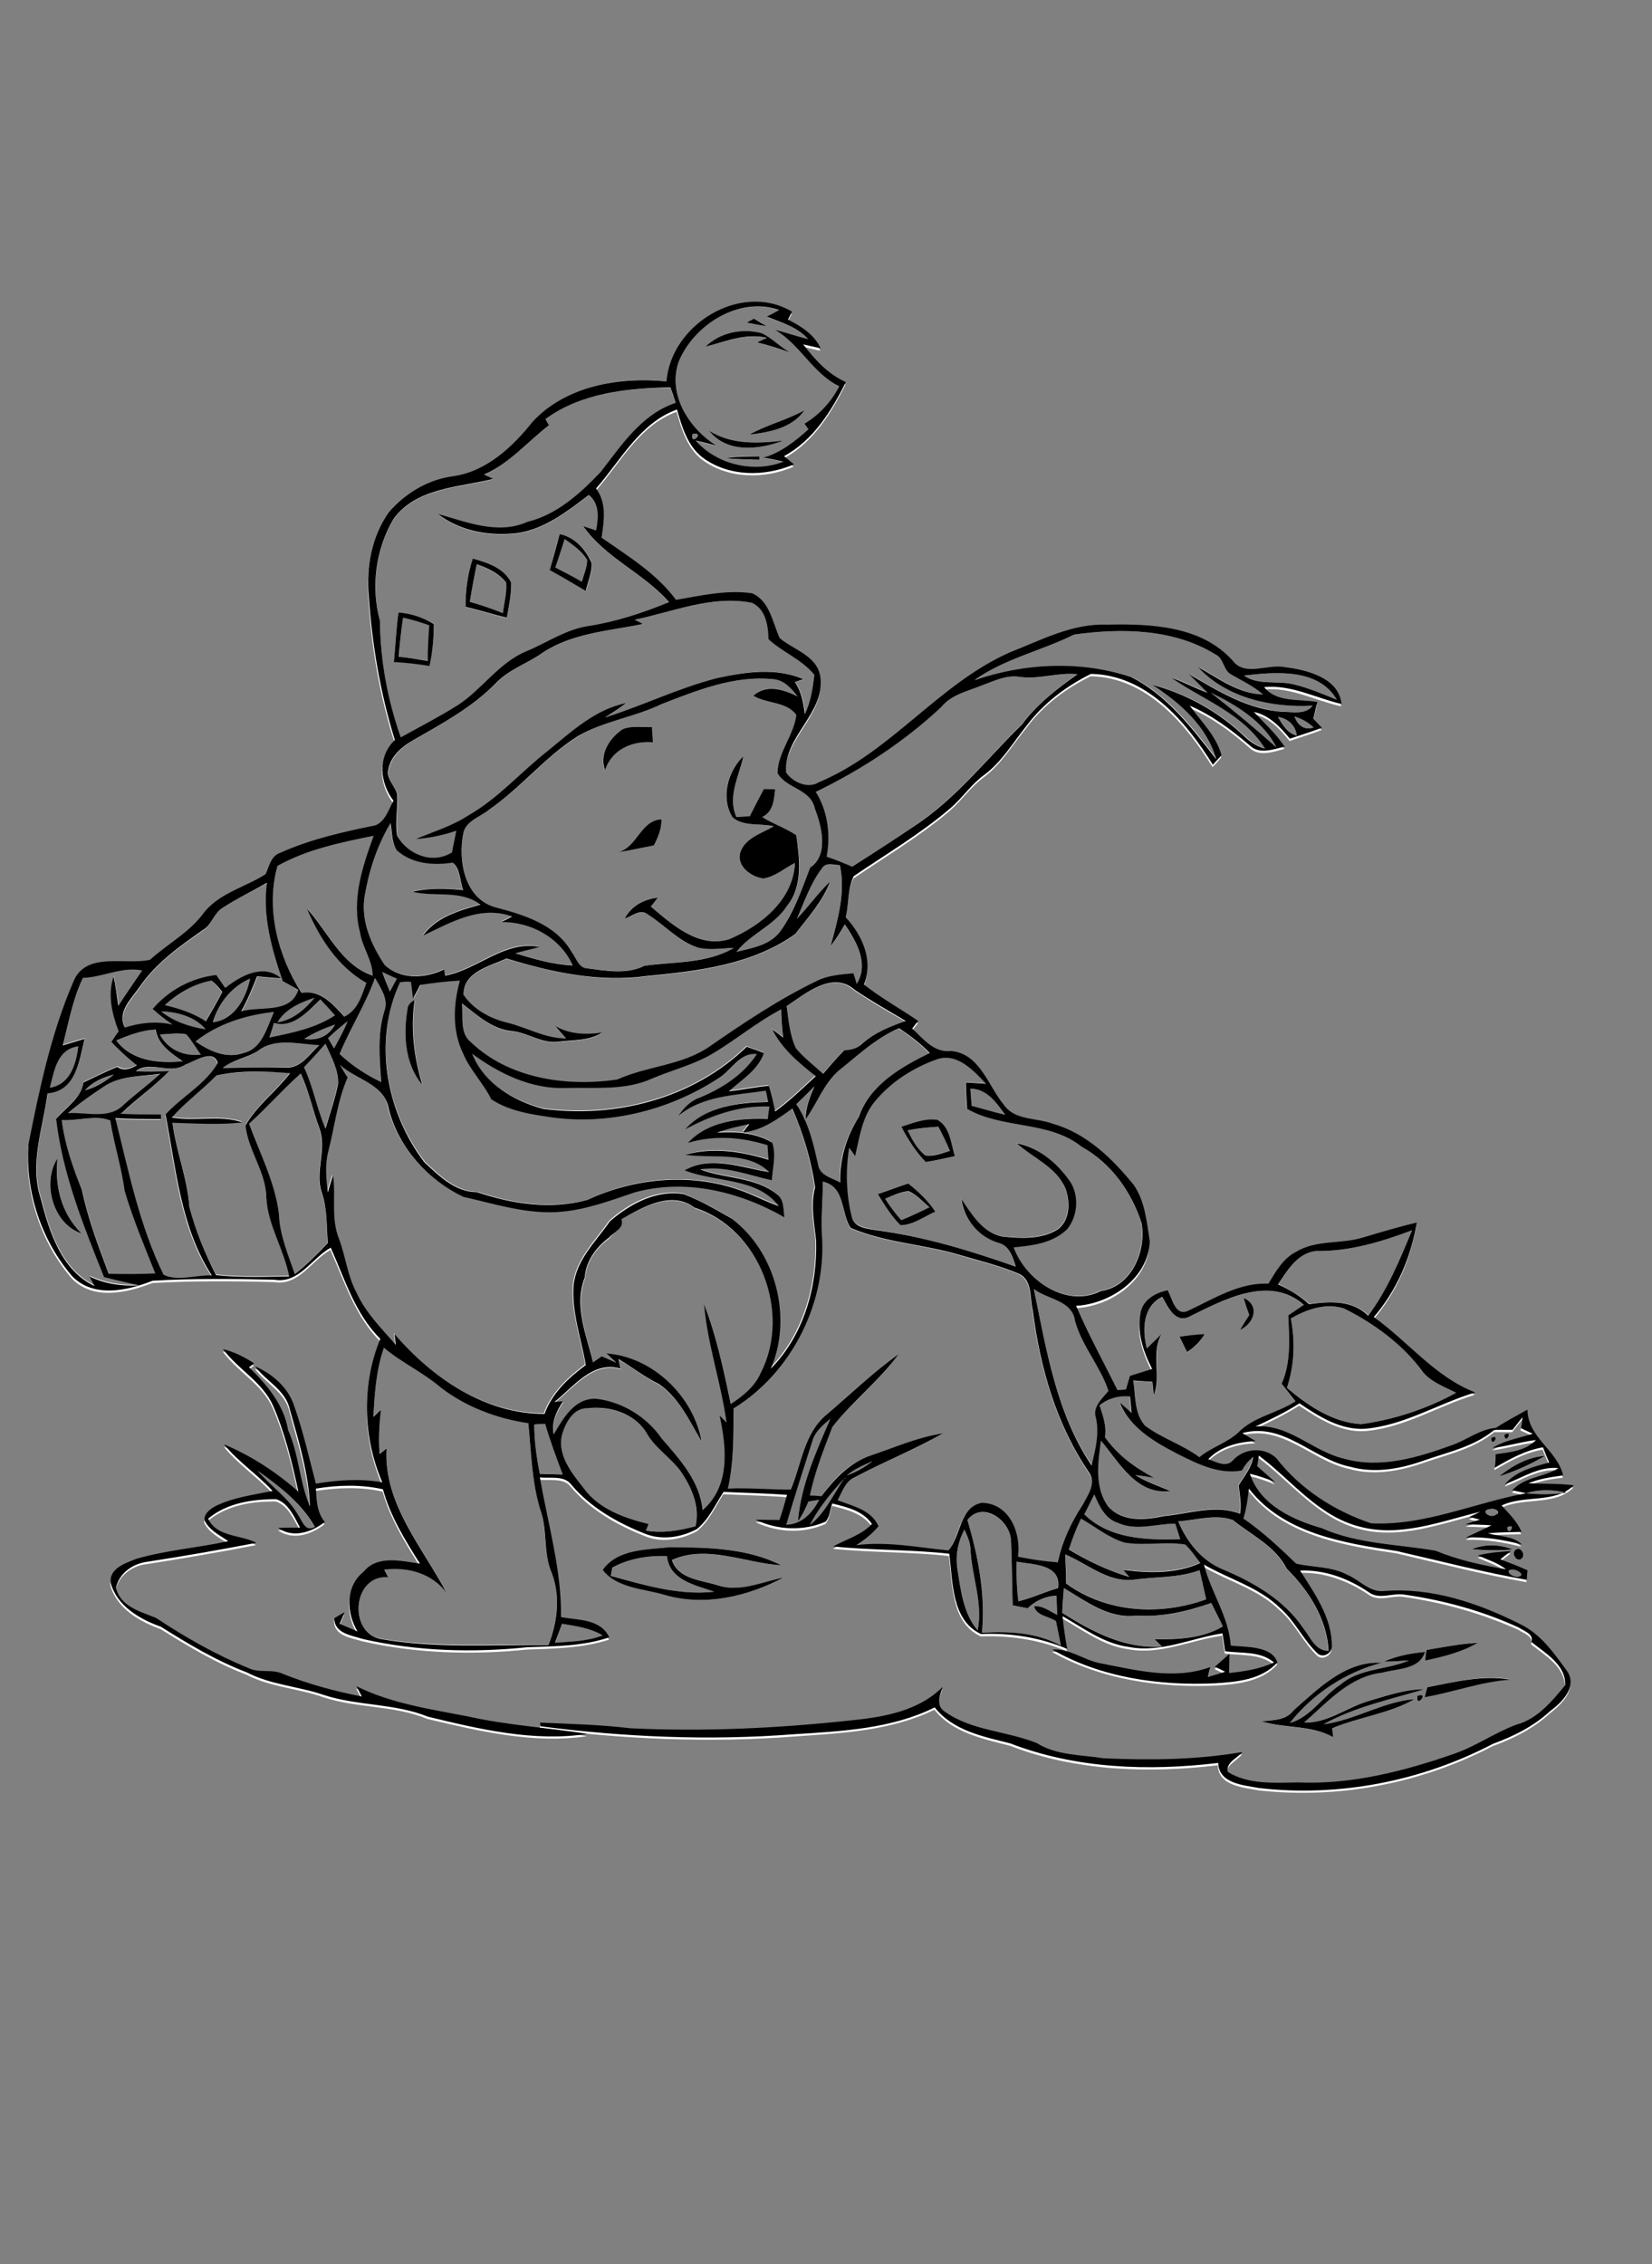 <?xml version="1.0" encoding="utf-8"?>
<!-- Generator: Adobe Illustrator 21.0.2, SVG Export Plug-In . SVG Version: 6.00 Build 0)  -->
<svg version="1.2" baseProfile="tiny" id="Layer_1" xmlns="http://www.w3.org/2000/svg" xmlns:xlink="http://www.w3.org/1999/xlink"
	 x="0px" y="0px" viewBox="0 0 500 685" overflow="scroll" xml:space="preserve">
<rect x="0" y="0" width="500" height="685" fill="#808080" stroke="none"/>
<path fill="#FFFFFF" d="M170.1,491.3c4.2,0.7,8.6,1.3,12.4,3.5c-4.6,1.8-9.6,2-14.4,2.2C168.7,495.1,169.4,493.2,170.1,491.3
	 M322,480.5c6.7,4.1,13.6,9.5,22,8.3c7.8,0.5,15.3-1.1,22.6-3.8c1.2,2.3,2.4,4.7,3.5,7.1c-6.2,3.7-13.6,3.8-20.6,3.9
	c0.7,0.7,1.5,1.5,2.2,2.2c-11,0.8-21.1-4.6-30.2-10.2C321.7,485.5,321.8,483,322,480.5 M456.6,475.2c1.2-0.7,3.2-0.1,3.9,1.1
	C460,478,456.3,476.8,456.6,475.2 M307.7,472.5c4.9,0.9,13.6,0.7,12.4,8c-4,1.2-7.9,3-12,4C307.7,480.5,307.6,476.5,307.7,472.5
	 M322.4,470.3c6.7,2.8,12.7,8.5,20.5,7.7c6.8-1,13.8-0.5,20.3-2.9c0.7,2.9,1.3,5.9,2,8.8c-13.9,4.9-30.3,4.1-42.4-4.8
	C322.7,476.1,322.6,473.2,322.4,470.3 M185.3,474.3c5.1-2.8,10.9-3.7,16.7-3.5c0.6,7.5,8.5,8.8,14.3,10.8c-10.7,1.3-21.1-2-31.3-4.8
	C185,476.2,185.2,474.9,185.3,474.3 M289.8,474.9c-0.7-4.2,0.1-8.5,2.1-12.1c0.7,1.7,1.6,3.5,1.8,5.4c0.4,8.4,3.9,16.6,2.2,25.1
	C291.6,488.2,290.8,481.3,289.8,474.9 M456.2,462.1C459.2,460.5,456.4,465.4,456.2,462.1 M456.2,460.3
	C456.7,460.7,456.7,460.7,456.2,460.3 M327.2,459.5c4.4,2.3,8.3,5.7,13.1,7.1c6.1,1.2,12.3-0.4,18.4,0.6c1.8,1.6,3.2,3.7,4.6,5.6
	c-7.4,3.2-15.5,3.1-23.3,2.1c0.6,0.7,1.2,1.4,1.8,2.1c-6.5-1.8-12.6-4.7-18.3-8.3C324.4,465.6,325.7,462.5,327.2,459.5 M356.6,460.3
	c5.4-0.2,11.2-2.3,16.4-0.4c5.7,4.6,12.9,7.9,16.3,14.7c6.8,6.6,12.2,15.2,12.7,24.9c-4.1,0-5.5-4.3-7.7-6.9
	c-5.7-8.6-15.1-13.9-24.4-17.8C363.7,472.2,359.2,466.4,356.6,460.3 M292.8,459.9c4.6-5.8,13,0.2,13.2,6.3c0.3,6.5,0.3,13,0.5,19.5
	c1.5,0.3,3,0.6,4.5,0.9c2.5-2.2,5.5-3.7,8.8-3.8c0.1,1.9,0.1,3.9,0.2,5.8c-2.3-1-4.4-2.9-7-2.6c0.5,2.8,4.6,2.9,6.6,4.5
	c0.5,2.5,1,4.9,1.5,7.4c-7.4-4-15.7-4.4-23.9-3.9C298.3,482.5,296.1,470.8,292.8,459.9 M451,456.6c1-0.5,3.6,0.9,1.7,1.7
	C451,459.5,447.7,456.9,451,456.6 M328.2,458.2c1-2,2-4,3-6c1.5,3.5,3.3,7.4,7.2,8.6c5.6,2.5,11.5,0.1,17.3,0.2
	c0.5,1.6,1,3.1,1.5,4.7C347.1,466,335.9,465.7,328.2,458.2 M461.9,451.8c3.9-1.3,8.2-1.2,12.2-0.2
	C470.1,452.2,466,452.2,461.9,451.8 M245.1,461.4c2.6-5.2,6.4-9.7,10.3-13.9C252.3,452.3,249.9,457.8,245.1,461.4 M255.5,447.5
	c0.1-0.1,0.4-0.3,0.5-0.4C255.9,447.1,255.6,447.3,255.5,447.5 M256,447c0.1-0.2,0.2-0.5,0.3-0.6C256.2,446.6,256.1,446.9,256,447
	 M78,445c6.6,4.7,13.2,9.9,17.3,17.1c-2.8,1.5-3.7-1.8-5-3.5C87.3,453.1,82,449.7,78,445 M256.3,446.4c2.3-1.9,5-3.2,7.8-4.3
	C261.6,443.9,259,445.4,256.3,446.4 M161.7,431c0.8-0.1,2.5-0.2,3.3-0.3c1.5,5.2,3.4,10.2,5.3,15.3c-2.3,0-4.6-0.1-6.9-0.2
	C162.4,440.9,161.7,436,161.7,431 M245.9,436c0.8-2.9,3.2-4.8,5.4-6.7c-4.3,9.9-8.9,20.1-9.8,31c1.3-1.9,2.3-3.9,3.2-6
	c1.1-0.2,2.1-0.3,3.2-0.5c-2,3.9-5.2,7.4-9.9,7.5C240.5,452.8,243.2,444.4,245.9,436 M251.3,429.3c0.2-0.1,0.5-0.2,0.6-0.3
	C251.7,429.1,251.4,429.2,251.3,429.3 M251.9,429C252.4,428.5,252.4,428.5,251.9,429 M170.3,433.5c1.1-3.4,3.4-7.5,7.5-7.4
	c6.6-0.7,14.1,1.4,17.8,7.3c2.6,4.6,7.3,7.4,10.3,11.6c3.4,4.8,5.9,10.8,4.6,16.8c-4.9,1.4-10,2.2-15,1.3c0.3-0.7,0.5-1.4,0.8-2
	c-7.3-1.8-15-4.5-19.6-10.8C173,445.6,168.3,439.9,170.3,433.5 M255.3,425.3C255.8,425.8,255.8,425.8,255.3,425.3 M332.8,425.2
	c2.6-2.1,5.8-3,9.1-2.8c0.1,1.7,0.3,3.3,0.5,5c-1.2-1.1-2.4-2.1-3.6-3.2c3,7.7,10.5,12.1,17.5,15.6c6,3,12.5,6.3,19.5,5
	c0.8-1.6,2-3,3.4-4.1c-0.5,3.3-2.7,5.9-4.4,8.6c0.3,2.8,0.8,5.7,0.4,8.6c-7.4-2.9-15.3,0-22.9,0.7c-5.7,1.2-12.7,1.9-17-2.9
	c-4.2-5.8-3.1-13.3-2.2-19.9c5.6,6.6,10.7,16.6,21,15.2c-3.6-1.5-7.2-2.8-10.6-4.8c1.9,0.3,3.8,0.6,5.7,0.8
	c-5.8-2.9-11.1-6.9-14.9-12.3C335,431.5,333.8,428.3,332.8,425.2 M116.2,407.8c5.3,4.5,11.8,7.4,17.2,11.9c7.6,6,17,9.4,26.5,10.8
	c0.9,8.8,1,17.7,3.6,26.1c2.2,6.3,0.8,13.1,3.5,19.2c2.7,7,1.7,14.9-1,21.8c-16.9-0.2-34,1-50.8-1.8c-10-2-8.4-19.6,2.3-18.7
	c-0.4-0.8-0.8-1.5-1.2-2.3c7.1-1,14.5,1.1,18.9,7.1c-7.3-13.9-19.2-27.1-18.2-43.8c-0.7,0.6-1.4,1.1-2.1,1.7
	c-0.4-4.5-0.1-9,0.4-13.4c-0.8,0.7-1.5,1.5-2.3,2.2C113.4,421.7,113.7,414.5,116.2,407.8 M390.7,398.9c4.8-2.7,10.5-4.8,16.1-3
	c9.3,4.6,18,10.9,24,19.4c2.6,3,6.5,4.2,9.9,6.1c-8.9,4.9-18.7,8.1-28.7,9.5c-8.6-0.5-16.1-5.7-22.5-11
	C391.8,413.1,392,405.9,390.7,398.9 M357,404.4c0.8,1.6,1.5,3.2,2.3,4.8c2.1-1.5,4-3.2,5.3-5.4C362,403.8,359.5,404.1,357,404.4
	 M376.4,392.7c0.5,1.8,1.1,3.5,1.7,5.2c-0.9,1.5-1.9,3-2.8,4.5C379.5,400.4,381.3,395.1,376.4,392.7 M360.3,398.2
	c10.3-5,24.1-12.5,34.3-3.3c-1.5,1.1-3.1,2.2-4.7,3.2c0.3,6.9,0.9,14.2-2,20.7c1.4,1.7,2.8,3.5,4.2,5.3c-5.6,3.5-12.7,4.5-17.4,9.5
	c-3.5,3.1-8.2,4.4-11.7,7.4c-5.1-3.8-11.3-5.7-16.4-9.5c-3.3-3.7-2.9-9.1-3.6-13.7c1.9,0.1,3.9,0.2,5.8,0.4c0.1,1.4,0.2,2.7,0.4,4.1
	c2.5-6-0.9-12.8,2.4-18.6c-1.5,1.4-3,2.9-4.5,4.4c-1.4-5.5-1.3-12.9,4.7-15.6C353.4,395.6,355.8,400.7,360.3,398.2 M312.9,390
	c4.2,3.3,11.6,3.3,12.6,9.6c2.1,7.6,7.5,13.7,10.1,21.1c-2,2.3-4.9,4.8-3.8,8.2c1.1,4.9-0.2,9.7-1.3,14.4
	C319.7,427.6,316.7,408.3,312.9,390 M398.3,378.5c10,0.2,19.9-2.7,29.2-6.4c-3.8,8.9-7.5,18-13.3,25.9c-4.8-4.8-11.8-4.3-17.9-3.5
	c-2.8-2.5-6-4.4-9.4-6C389.8,384.4,392.8,379,398.3,378.5 M178.2,383.3C178.7,383.8,178.7,383.8,178.2,383.3 M188.1,368.9
	c6.5-3.6,15.3-8.7,22.2-3.3c19.7,6.2,29.4,31.8,20.1,49.9c-1.8,4.1-5.4,7.1-9.1,9.5c-2.3-10.2-4.3-20.5-8.1-30.2
	c1,12.2,5.1,23.8,6.8,35.8c-0.7-0.7-1.4-1.4-2.1-2.1c2.1,9.7,3.3,21.3-5.1,28.6c-0.9-8.7-6.8-15.3-12.3-21.5
	c-4.6-6.7-12.1-11.3-20.1-12.2c-6.5-0.1-9.9,5.9-12.7,10.8c-0.9-3.7,0.8-7,2.8-10c-0.6,0-1.9,0.2-2.6,0.2c5.8-4.6,11.6-12.6,20-10.1
	c-0.2-1-0.4-2-0.6-2.9c4.2,2.4,7.9,5.5,12.3,7.6c6.1,4.2,9.2,11.2,12.9,17.4c-2.5-13.8-14.9-25.7-28.9-26.7c1,0.9,2,1.9,3,2.8
	c-1.5-0.6-2.9-1.3-4.4-1.9c-0.9,0.6-1.8,1.2-2.6,1.8c-2-8.4-5.8-17.2-2.5-25.7c0.3-5.1,3.5-9.2,7.4-12.1
	C185.8,372.8,189.1,371.5,188.1,368.9 M267.9,362.7c2.3-0.9,4.6-2.1,7.1-2.2c2.5,1.1,4.3,3.1,6.3,4.9c-2.8,1.5-5.6,2.7-8.5,3.9
	C271,367.2,269.4,365,267.9,362.7 M249,357.5c6.9,1.6,5.4,9.2,8.3,14.1c10.4,4.5,22,4.9,32.7,8.1c6.1,1.8,12.4,3.3,18.3,5.8
	c4.2,2.1,3.2,7.4,4.2,11.2c2.2,17.2,7.2,34.4,17,48.9c2.4,3.2-0.3,7-2,9.9c-3.5,5.3-6,11.2-7.5,17.3c-4-0.3-8-1-12-1.7
	c0.9-7.2-2.7-16.3-11-16.3c-6.8,1.3-6.3,10.2-10.1,14.4c-9.2-0.9-18.5-2.7-27.8-1.6c2.6-1.5,4.8-3.4,6.7-5.7
	c-2.2-5-7.8-6.2-12.4-7.9c1.4-2.3,2.2-5.4,4.8-6.7c8.8-4.8,18.3-8.5,27.1-13.5c-7.6,1.1-14.6,4.3-21.9,6.7c-6.4,2-11.1,7-14.9,12.3
	c-1.2-0.1-2.4-0.1-3.5-0.2c1.5-7.1,4.3-13.9,6.8-20.7c6.2-7.8,14.3-14,20.1-22.1c-7.8,5.4-14.7,12.1-21.8,18.3
	c-6.9,5.6-7.5,15-10.9,22.7c-6.3,0-12.6-0.6-19-0.3c1.9-7.9,1.8-16.1,1.7-24.2c17.9-10.9,28.5-32.5,26.7-53.3
	C248.5,367.8,249.1,362.7,249,357.5 M274.7,342c3.1-0.5,6.2-0.9,9.3-1.1c1.3,2.4,2.4,4.8,3.5,7.3c-2.4,0.6-4.8,1.7-7.4,1.4
	C277.5,347.6,276.1,344.7,274.7,342 M18.7,338.9c4.8,0.3,10.5-1.7,14.8,0.3c1.1,7.1,3.4,13.9,4.3,21.1c2.5,8.6,6,16.8,9.3,25.1
	c-4.7,0.2-9.4,0.2-14.1,0.1c-3.1-8.4-6.3-16.7-8.1-25.4C21.9,353.2,19.6,346.2,18.7,338.9 M150.3,331.3
	C150.8,331.8,150.8,331.8,150.3,331.3 M293.7,329.4c5,0,7.9,4.3,10.5,8c-3.4-0.8-6.7-1.8-10.1-2.7
	C294,332.9,293.8,331.1,293.7,329.4 M75.4,340c5.3-4.9,10.1-10.4,15.5-15.2c2.5,5.3,3.8,11.1,5.7,16.7c2.3,6.3-1.5,13,0.7,19.4
	c1.8,4.9,1.5,10.1,1.8,15.2c-3.1,3.3-6.4,6.6-10,9.4c-1.9-6-4.6-11.9-4.8-18.3C83.2,357.6,78.7,349,75.4,340 M65.5,325.4
	c7.3-1.5,14.9-1.2,22.3-0.9c-4.2,5.5-10,9.8-13.5,15.8c0.9,7.6,6.2,14,6.3,21.8c0.4,8.5,5.4,15.7,6.9,23.9
	c-7.4,0.1-14.8,0.4-22.1-0.4c-3.5-6.6-6.4-13.5-8.1-20.8c-0.6-8.6-4-16.7-5.1-25.3c7.1,0.2,14.2,0.7,21.2-0.1
	c-6.8-2.4-14.4-0.2-21.4-1.5C56.1,333.5,61.1,329.8,65.5,325.4 M31.1,329c5-3.6,11.5-3.3,17.4-4c-3.6,3.2-7.5,6.1-11.1,9.4
	c-4.4,4.5-11.2,2.1-16.8,2.5C23.8,333.9,27.5,331.5,31.1,329 M25.7,329.9c2.3-2.6,5.6-3.8,8.8-4.8C31.9,327.2,28.9,328.9,25.7,329.9
	 M102.9,322.2c4.8,4.5,13.6,5.7,14.6,13.3c3,11.6,11.8,21.3,22.5,26.4c9.8,2.2,19.8,5.5,30,4.5c7.5-0.7,14.7-3.4,21.8-5.8
	c15.4-4.3,31.8-0.3,45.4,7.5c-0.4-2.4,0.1-5.5-2.3-7c-6.6-5.3-15.6-4.6-23.2-7.5c7.5-1.2,14.5,1.7,21.7,3.3
	c0.2-3.8,1.3-7.7,0.1-11.4c-5-3-11-3.4-16.7-3c3.2-1.2,6.5-1.9,9.8-2.6c-0.6,0.8-1.2,1.7-1.9,2.5c5.7-0.5,10.4-4,14.9-7.2
	c3.4,7.6,5.7,15.6,6.9,23.8c-1.4,5.3-0.3,10.8,0.3,16.1c0.4,14-3.8,28.6-13.7,38.8c6.6-15.4,1.6-35.2-11.8-45.4
	c-4.7-2.7-9.5-5.4-14.6-7.4c-8.2-1.4-16.3,2.9-22.3,8.2c-4.2,6.1-10.2,11.7-11,19.4c-0.6,8.2,2.3,16.1,3.7,24.1
	c-5.2,3.9-10.2,8.5-12.5,14.8c-18.2,0-34-10.8-45.4-24.2c0.1,1.1,0.3,2.2,0.4,3.3c-4.3-5-9.1-9.8-11.9-15.8
	c-2.6-5.1-3.3-11-5.3-16.3c-2.5-6.1-0.9-12.8-1.8-19.2c-0.6,1.7-1.1,3.4-1.6,5.2c-0.5-4.2-0.9-8.5,0.2-12.6
	c1.9-7.4,2.7-15.1,5.8-22.2C104.4,324.7,103.6,323.5,102.9,322.2 M265.7,361.3c2,3.3,4,6.7,6.8,9.4c3.8,0,7.2-2.6,10.6-4.1
	c-2.2-3.3-5.1-6.1-8.2-8.5C271.8,359.1,268.7,360.1,265.7,361.3 M272.8,340.9c2,3.9,4.3,7.5,7.4,10.7c3-0.5,5.9-1,8.8-1.8
	c-1.2-3.8-1.4-8.9-5.3-11C280,338.4,276.3,339.9,272.8,340.9 M283.4,320.6c6.1-2.4,11.2,3.1,14.9,7.2c-2-0.1-4.1-0.3-6.1-0.4
	c0.1,2.7,0.2,5.3,0.4,8c10.7,6.2,24.5,3.6,34.6,11.4c9,5,15.1,13.6,18.2,23.2c1.5,8.4-2.9,19.2-12.3,20.5
	c-10.3,5.3-22.8-3.2-26.4-13.2c5.7-0.5,12-1.3,16.2-5.5c3.4-4.2,3.6-10.8,0.4-15.1c-3.9-5.2-9.2-9.7-15.7-10.9
	c5,4.5,12.1,7.2,14.8,13.8c1.4,4,1.4,9.6-2.4,12.3c-5,3.1-11.3,2.7-16.9,2.1c-5.9-1.3-9.1-6.6-12.2-11.3c0.8,6.2,5.2,11.3,11.1,13.2
	c3.4,0.8,4.4,4.3,5.3,7.2c-13.8-4.7-27.8-9-42.3-11c-2.7-0.6-6.4-0.8-7.3-4c-1.7-6.8-1.9-14-0.8-20.9c0.6,0.9,1.2,1.7,1.8,2.5
	c1.4-5.8,2.1-12.1,6.2-16.8C269.8,327.3,276.4,323.1,283.4,320.6 M56.1,322.1c2.9-1,8.5-4.9,9.7-0.3c-3.8,6.6-10.8,10.1-15.8,15.6
	c3.1,16.5,4.5,34.2,14,48.7c-4.8-0.2-10.3,1.8-14.6-0.2c-7.2-14.9-10.6-31.4-14.6-47.4c4.6,0.3,9.2,0.3,13.8,0.3c0-0.4,0-1.1,0-1.4
	c-4,0-8,0-12.1-0.2c4.6-4.5,10.1-8.3,14.6-12.9c-3.4,0.1-6.8,0.3-10.1,0C45.6,320.7,51.5,325.3,56.1,322.1 M15.1,329.1
	c1.2-5.1,2.2-11.8,8.6-12.5C23,321.9,21.3,328.2,15.1,329.1 M98.5,315.8c1.8,3.9,4,7.8,3.7,12.2c-0.9,4.6-2.5,9-3.8,13.5
	c-2.5-6.1-3.7-12.6-6.5-18.6C94.1,320.5,96.3,318.2,98.5,315.8 M78,318c5.3-4.2,12.4-2,18.6-1.9c-3,2.9-5.8,7.3-10.5,6.8
	c-6.2,0-12.5,0.1-18.7,0.1C70.6,320.7,74.7,320.2,78,318 M48.4,313c2.7-0.1,5.4-0.6,8.1,0.1c1.6,1.9,2.9,4.1,4.4,6.1
	C55.9,319.7,50.8,317.6,48.4,313 M253.9,323.9c5.8-4.6,11.2-9.8,18.1-12.7c3.4,2.2,6.5,4.6,9.3,7.5c-8.7,4.2-18.2,9.7-21.5,19.4
	c-3.8,5.9-5.9,12.7-5.6,19.8c-2.5-1.4-6.2-2.1-6.7-5.4c-1.3-6.4-2.9-12.8-6.6-18.3c1.9-1.8,3.7-3.6,5.5-5.4c-1.4,3.2-2.7,6.5-2.7,10
	C247.3,333.9,249.3,327.9,253.9,323.9 M35.2,314.8c3.8-1.6,7.7-3.1,11.8-3.3c0.8,4.6,4.7,7.2,8.2,9.6
	C48.2,321.7,39.9,321,35.2,314.8 M92.1,314.3c2.9-1.8,6.1-3.2,9.3-4.3C99.5,313.4,96,315,92.1,314.3 M53.2,310.2
	C53.8,310.7,53.8,310.7,53.2,310.2 M99.3,314.1c1.9-1.7,3.9-3.5,5.9-5.1c-1.1,2.9-2.6,5.6-4.1,8.2
	C100.6,316.4,99.8,314.9,99.3,314.1 M101.4,310C101.7,309.3,101.7,309.3,101.4,310 M59.2,315.1c6.8-5.4,15.2-8.1,23.7-8.9
	c-2.1,4.6-3.4,11.1-9.2,12.4C68.5,320.4,63.3,318.1,59.2,315.1 M48.8,306c4.9,0.2,10.1,1.5,13.4,5.4C57.3,310.8,52.6,309.1,48.8,306
	 M215.7,318.8c7.1-4.2,13.4-9.6,20.6-13.6c0.2,2.8,0.4,5.7,0.6,8.5c-1.1-0.9-2.2-1.7-3.3-2.5c2.9,5.9,8.1,10.3,13.2,14.2
	c-4,3.7-7.9,7.5-12.3,10.7c-0.5-2.6-1.1-5.2-1.9-7.8c-4.1,0.4-8.1,1.2-12.1,1.7c3.8-3.5,8.8-6.4,10.6-11.6c-1.7-0.6-3.5-1.3-5.2-1.9
	c-16.1,15.7-39.6,21.7-61.6,18.8c-9-2.3-18-7.6-21.5-16.7c8.1,6,17.8,10.7,28.1,10.4c8.8-0.3,18.1,0.9,26.4-2.9
	C203.5,323.7,210,322.2,215.7,318.8 M82.9,309.5c5.9,1.6,10.3-3.5,14.2-7.1c1.5,1.6,2.9,3.1,4.4,4.8c-5.9,3.9-13,5.4-19.8,6.7
	C82,312.5,82.4,311,82.9,309.5 M84,309.3c2.3-4.1,7-6,11.2-7.4C92.4,305.4,88.8,308.6,84,309.3 M238.1,304.4
	c5.8-3.7,13.9-10.7,20.4-4.8c5,3.4,10.2,6.4,15.4,9.4c-4.7,1.7-9.4,3.5-13.2,6.9c-1.4,1.5-3.4,1.9-5.4,2c-2.2,2.3-4.3,4.7-6.4,7.1
	c-2.7-2.6-5.8-4.8-8.2-7.7C239,313.2,238.7,308.7,238.1,304.4 M123.3,305.5c-1.3,7.7-0.7,16.5,4.6,22.7c-2.5-8.3-3.6-17-2.3-25.7
	C124.4,303.2,123.3,304,123.3,305.5 M121.1,297.2c1.2-0.1,2.4-0.1,3.5-0.2c0.2,1.7,0.3,3.3,0.6,5c0.8-1.3,1.5-2.7,2.2-4.1
	c4-0.6,8-1.1,12-1.3c-2,7.2-2.4,15.2,1,22.1c2.1,5,6.1,8.9,8.5,13.8c4.7,3.1,10.4,4.3,15.9,5.1c18.4,3.3,37.6-1.4,53.1-11.6
	c3.9-2.4,6.2-7.7,11.4-7.2c-4.1,6.3-10.6,10.4-17.4,13.2c-2.8,1-4.8,3.2-6.4,5.6c7.4-6.3,17.4-6.3,26.5-7.7c0.2,0.9,0.5,2.6,0.7,3.4
	c-8.8,0.2-18.9,1.2-25.1,8.3c7.9-4.2,16.4-7.3,25.5-6.9c-0.2,1.2-0.3,2.5-0.5,3.7c-8.5-0.3-18.1,0.8-24.2,7.3
	c8-2.4,16.2-1.8,24.1,0.7c0.1,1.5,0.2,2.9,0.3,4.4c-8.1-2.5-17-4-25.2-1.5c8.3,1.3,18.9-1.2,25.4,5.2c-8.4-1.2-17.6-5.2-25.6-0.5
	c9.3,3.7,22,2.1,28.5,10.8c-3.5-1.2-6.9-3-10.4-4.3c-15.2-5.9-32.8-4.5-47.4,2.4c-11.1,3.1-22.8,1.3-33.5-2.3
	c-6.6,0-11.5-4.9-16-9.1C116.9,336.3,112.9,314.9,121.1,297.2 M64.4,309.3c1.7-5.8,5.8-10.7,11.3-13.2C74.6,302,71,308.4,64.4,309.3
	 M49.9,304.1c4-3.5,8.8-6.4,14-7.4c1.3,1,2.2,2.2,3.3,3.4c-1.6,3-3.3,5.9-5,8.9C58.5,306.5,54.2,305.1,49.9,304.1 M113.5,295.9
	c1.7,3.1,4.2,6.4,2.8,10.1c-2.1,7-1.6,14.3-0.9,21.4c-4.6-2.2-8.9-5-12.6-8.5C106,311.1,110.5,303.9,113.5,295.9 M115.7,294.1
	c1.5,0.7,2.9,1.4,4.4,2c-0.7,1.3-1.4,2.6-2.1,3.9C117.2,298.1,116.5,296.1,115.7,294.1 M24.7,373.2c-6.1-5.9-8.1-14.5-7.3-22.7
	C12.7,357.8,15.9,370.5,24.7,373.2 M25.1,295.9c6.1-0.2,11.8-3.5,18-2.5c-2.4,3.6-4.9,7.1-7.2,10.7c-0.4-3-0.9-5.9-1.4-8.9
	c-1.8,5.5-0.4,11.3,1.5,16.6c-0.7,1.1-1.5,2.1-2.2,3.2c2.4,2.6,5,4.9,7.7,7.1c-1.9,1.1-3.9,1.9-5.9,0.5c-3.5,1.4-6.8,3.1-10.2,4.7
	c-0.8,5-5.4,7.5-8.3,11c1.9,16.6,8.3,32.5,14.5,47.9c3.5,1,7,1.7,10.6,2.5c-5.2,0.3-10.3-0.5-15-2.7c0.5,1,1,1.9,1.5,2.9
	c-10.1-4.8-13.7-16.5-16.3-26.6c-3.4-10.5,0.7-21.2,2.1-31.7c8.6-0.7,9.6-9.8,11.2-16.5c-2.2,0.6-4.4,1.3-6.6,2
	C20.8,309.4,22,302.4,25.1,295.9 M62.3,278.2C62.9,278.7,62.9,278.7,62.3,278.2 M67.5,274.6c4.3-2.8,8.9-4.9,13.4-7.4
	c-1.5,10.3,1.4,20.3,4.8,29.8c1.6,0.9,3.1,1.7,4.7,2.6c-2.4,7.4-11.5,4.8-17.3,6.5c1.9-3.4,3.4-6.9,4.8-10.6
	c2.4,0.2,4.8,0.5,7.3,0.6c-5.4-4.6-12.3-0.9-16.9,2.9c-0.9-1.3-1.8-2.6-2.7-3.9c-7.4,0.8-14.5,4.6-19.3,10.3c1.9,1.7,3.9,3.3,6,4.7
	c-4.8-1.1-9.7-0.6-14.4,0.9c-2.5-4.8,2.2-8.8,4.6-12.5c4.9-7.2,12-12.1,19-17C64.2,279.8,64.8,276.1,67.5,274.6 M248.8,262.7
	c1.3-1.9,3.5-1,5.4-0.8c1.8,8.3-0.8,16.5-2.8,24.5c1.6-2.1,3-4.3,4.3-6.6c3.5,5.2,7.4,11.9,3.6,18c-0.2-0.8-0.7-2.4-1-3.2
	c-3.8,0.3-7.6,0.6-11.1,2.3c-11.4,5.5-22,12.6-32.4,19.8c-8.3,5.8-18.9,6-27.9,10c-15.2,2.3-32.8-0.1-44.3-11.2
	c-3.6-2.8-2.3-7.9-2.8-11.8c4.7,3.5,9.2,7.9,15.3,8.4c4.8,0.4,8.9,3.8,13.8,3.2c4.5-0.6,9.4-0.2,13.4-2.8c-4.9,0.7-9.9,0.6-14.3-2
	c1.1,1.2,2.2,2.5,3.3,3.8c-6.3,0-11.8-3.4-17.9-4.8c-5.1-1.4-10.1-4.1-13.1-8.4c-0.1-7,7.9-8.6,13-11c13.7,4.1,28.1,7.3,42.5,5.3
	c15.5-1.5,31.9-3.4,44.9-12.7c3.8-5.1,8.4-9.8,10.5-15.8c-3.6,3.5-6.4,7.7-10,11.2C243.5,272.9,245.3,267.3,248.8,262.7 M84,262
	c8.9-5,19.2-7.1,29.2-9.1c-3.4,9.2-6.9,19.4-4.1,29.3c0.8,4.5,3.8,8.3,3.8,13c-9.5-3.1-13.6-13.3-19.9-20.3
	c3.8,8.9,9.2,17.7,18,22.5c-1.4,3.8-2.6,8.3-6.7,10.2c-3.4-3.8-7.3-8.2-12.9-7.2C84,289.4,80.2,274.8,84,262 M110.4,271
	c1.3-7.7,3.8-15.3,7.7-22.1c0.5,2.7,0.3,5.8,1.8,8.2c4.6,4.2,11.1,4.7,17,3.8c2.3,1.7,2.1,5.7,3.2,8.3c-5.1-0.5-10.4-0.6-15.4,0.5
	c6.8,1.6,14.6-0.7,20.6,3.9c-6.4,1.8-13.3,3.7-17.4,9.4c8.4-4,17.4-9.3,27-5.8c-1.1,0.5-2.2,1.1-3.3,1.7c9-0.2,17.9,4.8,21.6,13.1
	c-5.9-0.3-11.7-1.8-17.3-3.7c2.4-0.7,4.9-1.3,7.3-1.9c-10.6-2.2-18.7,6.9-28.6,8.7c-0.1-0.5-0.2-1.5-0.3-1.9
	c-5.7,2.8-13.3,3.2-18.1-1.5C112.2,285.6,109.1,278.4,110.4,271 M391.8,216.8c2.2,0.5,4.2,1.6,5.8,3.3
	C394.7,221.1,392.6,219.5,391.8,216.8 M386.8,216.9c3,0.5,5.3,2.5,5.7,5.7C389.7,221.7,388.1,219.3,386.8,216.9 M366.5,209.6
	c7.7,3.6,15.9,8.7,19.8,16.5C379.9,220.4,373.3,214.9,366.5,209.6 M186.9,257.9c3.7-0.7,7.3-1.4,11-2.1c1.4-2.4,2.4-5.1,2.3-7.9
	C193.8,248.3,193,256.4,186.9,257.9 M188.5,220.6c-3.9,2.6-7.2,7.6-5.5,12.4c2.1-6.3,8.3-8.9,14.5-8.4c-0.1-1.5-0.2-3.1-0.3-4.6
	C194.4,220.1,191.3,219.5,188.5,220.6 M200.1,213.1c10.8-4.2,22.1-8.8,33.9-7.6c3.3,0.1,5.5,2.8,7.4,5.2c-4.3-2.1-9.4-3.9-13.4-0.2
	c4.1,2.5,10,1.7,13,5.8c-0.7,6.1-5.6,11.3-5.7,17.6c2.6,4.7,10.1,4.8,11.3,10.7c2.1,5.4,4.3,14.1-1.4,17.9c-2.6,6.7-5,13.6-9.2,19.5
	c-3.1,4.1-8.4,5-13.1,6c4.3-5.5,11.5-7.8,15.3-13.9c5-6,3.9-14.2,2.8-21.4c-3.2-2.2-7-3.4-10.3-5.5c3.3-1.5,3.6-5.2,3.9-8.4
	c-1.1,0-2.3-0.1-3.4-0.1c-1.5,2.8-2.9,5.5-4.3,8.3c-1.3,0-2.7,0.1-4,0.2c-2.8-6.1,0.8-12.4,2.1-18.4c-4.9,4.6-6.9,12.6-3.3,18.5
	c3.4,2.9,8.4,1.7,12.5,2.7c-3.7,2.2-8.8,3.5-10.2,8.1c-1,4.1,3.4,7.2,7,7.7c3.6-0.5,6.4-3.1,9.6-4.7c-0.5,11.2-10.4,19.1-20,23.1
	c-9.2,2.6-17.1-4.4-23.6-9.9c0.7-0.9,1.4-1.8,2.1-2.7c-4.2,0.3-8,2.5-10,6.3c2.3-0.6,4.8-3,7-1.2c5.1,3.2,9.2,8.2,15.1,10
	c3.6,0.9,7.3,0.2,10.9,0.1c-8.1,4.8-18,4-27,5.4c-5.4,2.7-11.6,1.4-17.3,0.8c-2.8-0.1-3.4-3.2-4.8-5c-4.8-8.3-14.7-11.3-23.4-13.6
	c-9-2.9-11-14-9.4-22.1c0.6-4,5-5.1,7.8-7.3c9.6-6.5,17-15.9,26.8-22.1C182.7,218.1,191.9,216.9,200.1,213.1 M376.5,204.4
	c9.5-1.1,22.5-2.3,28.1,7.3c-4.2-1.7-8.5-3.5-12.9-4.6C386.7,205.8,381.1,207.5,376.5,204.4 M297.4,207.3c3.5-1.3,7.2-3,11.1-2.5
	c5.9,1,11.6-1.3,17.5-0.8c-6.2,4.4-12.2,9.1-16.8,15.2c-10.8,10.5-20.2,22.8-33,31c-6,4.2-12.2,8.2-18.4,12c-2.6-1-5.1-2-7.7-3
	c1.2-6.8,0.5-13.7-3.3-19.6c13.8-6.7,26.8-15.2,38-25.7C288.1,210.1,293.1,209.1,297.4,207.3 M312.2,203.3
	C312.7,203.8,312.7,203.8,312.2,203.3 M325.1,192c14.3-2,30.3-1.8,43,6c2.6,1.2,2.4,4.8,4.8,6.1c3.3,1.9,6.7,3.6,9.6,6
	c-7.5-0.2-13.4-4.8-19.7-8.3c8.6,9.4,22.4,12.4,34.7,11.7c-1.9,2.7-5.7,1.8-8.5,1.9c-10.7-0.6-20.1-6.2-29-11.5
	c1.8,2,3.8,3.8,5.7,5.7c-3.7-1.4-7.1-3.3-10.9-4.5c9.6,6.8,21.7,11,28.3,21.4c-2.8-0.7-5-2.5-7-4.4c-7.7-7.1-17-12.2-27.1-14.9
	c8.3,5.5,16.6,12.6,19.3,22.5c-7.3-9.5-14.9-19.4-25.8-24.9c-15.3-4.9-32.2-4.1-47.3,1C304.1,199.1,315.3,196.9,325.1,192
	 M122,186.9c2.7,0.6,5.3,1.4,8,2.3c-0.2,3.6-0.5,7.2-0.4,10.8c-2.9-0.5-5.9-0.9-8.8-1.3C121,194.8,121.4,190.8,122,186.9
	 M192.1,187.5c11.7-2.4,23.4-7.5,35.6-5.1c4.3,1.9,4.9,6.9,5,11c4.3,4,10.1,6.1,13.9,10.8c-0.6,4.1-1.1,8.2-2.9,11.9
	c-0.3-3.4-1-6.8-3-9.7c0.6-0.2,1.9-0.6,2.6-0.9c-8.4-3.6-17.7-2.3-26.3-0.3c-11.6,3-22.4,8.3-33.8,11.9c2.2-1.4,4.4-2.8,6.5-4.4
	c-9.3,1.8-16.6,8.6-23.7,14.4c-8.2,6.4-15.1,14.5-24.3,19.7c-4.9,3.2-10.5,4.8-15.8,7.1c4.2-0.3,8.3-1.3,12.3-2.5
	c-0.4,2.2-0.9,4.3-1.3,6.5c-5.9,3.8-13.5,0.8-16.6-5.1c-0.7-4.2,0.3-8.4,0-12.6c-0.8-2.1-2.5-3.9-2.8-6.2c0.3-4.5,3.9-7.9,7.6-10
	c8.7-5,17.7-9.9,24.9-17.1c3.9-4.4,9.8-6.1,14.5-9.5c9-5.9,20-6.5,30.2-8.6C194,188.4,192.7,187.8,192.1,187.5 M144.3,170.7
	c3.2,1.3,6.6,2.8,8.9,5.5c0.4,3.1-0.5,6.2-1,9.3c-3.3-1.3-6.6-2.5-10-3.4C142.8,178.2,143.5,174.4,144.3,170.7 M168.1,171.7
	c0.9-2.9,1.8-5.8,2.8-8.6c2.5,1.8,5.2,3.6,6.8,6.3c0,2.3-1,4.4-1.6,6.6C173.5,174.6,170.8,173.1,168.1,171.7 M209.6,131.3
	C213.7,130.6,208.7,135.2,209.6,131.3 M120.6,185.3c-0.7,4.9-0.9,10-1.4,14.9c3.6,0.2,7.2,0.6,10.8,1.2c0.8-4.2,1.3-8.4,1.3-12.7
	C128,186.9,124.4,185.6,120.6,185.3 M143.1,169c-1.6,4.7-2.2,9.7-2.2,14.7c4.2,1,8.3,2.3,12.5,3.3c0.6-3.5,1.4-7.1,1.3-10.6
	C152.6,171.9,147.5,170.2,143.1,169 M169.4,161.6c-1.1,3.6-2.1,7.2-2.9,10.9c3.7,2,7.3,4.2,10.9,6.3c0.6-2.8,1.9-5.5,1.8-8.4
	C177.4,166.3,174,162.5,169.4,161.6 M165.1,126.8c10.9-8,24.8-9.3,37.8-9.5c0.5,1.6,1.1,3.1,1.6,4.7c-10.3,3.4-16.4,12.8-22.7,20.9
	c-6.2,6.5-13.2,12.9-22.2,15.1c-8.9,4-18.4,0-27.1-2.4c6.8,5.3,15.7,6.8,24.1,5.8c8.3-1.2,15.1-6.6,21.6-11.5
	c3.4,2.6,3,6.9,2.2,10.7c-1.3-0.4-2.6-0.9-3.9-1.3c6.8,9.6,18.4,14.2,26,23c-7.8,3.3-15.9,6-24.3,7.2c-6.9,1-12.7,5.1-19,7.7
	c-8.3,3.5-13.3,11.5-20.7,16.3c-5.6,3.5-11.4,6.6-17.2,9.7c-4.1-11.3-6.2-23.2-6.3-35.2c-2.7-10.3-1.3-21.7,4.1-30.9
	c7-9.5,19.8-9.5,30.2-12.1c-0.9-0.4-1.9-0.9-2.8-1.3c7.7-3.4,13-10.1,19.7-14.9C165.9,128.2,165.4,127.3,165.1,126.8 M219.7,138.6
	c3.4,0.4,6.7,0.5,10.1,0.5l0.1-1C226.4,138,223,138,219.7,138.6 M214.6,130.3c5.4,6.9,15.2,5.8,22.5,3
	C229.4,134.2,221.4,134.6,214.6,130.3 M226.8,131.5c6-0.7,13-2,16.7-7.4C238.2,127.1,232.1,128.5,226.8,131.5 M213.5,104.9
	c6.1-1.5,12.1-4.1,18.5-2.7c-1,0.5-2,1-3,1.4c3.4,0.8,6.8,1.9,10.1,3.1c-3.1-1.7-5.5-4.4-8.7-5.9
	C224.6,99.2,217.9,100.6,213.5,104.9 M226,97.6c2,0.4,4,0.8,6.1,1.1c-1.3-0.8-2.6-1.6-3.9-2.3C227.4,96.8,226.7,97.2,226,97.6
	 M205.4,109.5c4.6-11.4,18.3-19.9,30.5-15.6c-1.2,0.7-2.5,1.3-3.7,2c4.4,1.8,9.3,3.1,12.5,6.8c-3.4-0.8-6.7-2-10.1-2.8
	c7.7,4.4,11.5,13.1,19.5,17.1c-2.4,4.7-6,8.6-10.5,11.3c0.3,0.4,0.9,1.3,1.2,1.7c-4,3.6-8.4,7.1-13.7,8.6c2,0.3,4.1,0.7,6.1,1.2
	c-8.9,3.5-20.2,1-26.5-6.4c2.1,0.5,4.2,1.1,6.3,1.6C208.6,129.8,202,119.5,205.4,109.5 M429,513.1
	C428.4,517.2,432.9,511.7,429,513.1 M432,510.5c-0.2,0.7-0.6,2.2-0.8,2.9c8.7-1.5,17.1-4.6,26-5.3
	C448.8,506.6,440.2,508.9,432,510.5 M418.9,502.7c2.5,0.1,5-0.2,7.5-0.3c-6.8,2.9-14.9,2.3-20.7,7.3c-5.4,3.5-8.9,9.8-15.3,11.6
	c7-8.9,16.8-15.4,27.8-18.2c-10.8-0.7-19.2,7.8-26.7,14.4c-2.3,3.1-6.3,2.8-9.7,3.3c7.1,2.2,15,1.2,21.7,4.8
	c-0.1-0.9-0.2-1.8-0.3-2.7c8.1-3.4,17.3-4.4,24.9-8.8c-9.6,0.9-18,6.5-27.5,7.6c9.5-5.3,20.3-7.5,30.5-10.6c-6,0-11.7,1.9-17.3,3.7
	c-6.4,1.9-12.1,6.6-19.1,6.4c7-6.1,13.8-14,23.7-15.1c4.4-1.4,11.3-1,12.9-6.3C427.1,500.2,422.8,501,418.9,502.7 M431.8,499.2
	c-0.1,0.8-0.3,2.4-0.4,3.1c5.5-1.2,11-2.5,15.9-5.4C442,497.3,436.9,498.5,431.8,499.2 M458.6,469c-1.3,1.2,0.5,3.9,2,2.5
	C462,470.3,460.1,467.6,458.6,469 M182.4,475c4.4,5.6,12.6,5.7,19,7.6c12.1,3.5,25,0.3,35.9-5.3c-6.5,1.4-13,4.5-19.8,2.4
	c-5-1.6-12.1-1.8-14-7.7c10.5-4.8,22.2,1.1,33.1,1.6c-10.3-5.2-22.3-5.4-33.6-5.5C195.9,468.9,186.9,468.7,182.4,475 M445.5,468.7
	c4.1,0.6,8.2,0.6,12.3,0.1C453.9,467.2,449.5,467,445.5,468.7 M453.7,446.7c4.9-1.4,9.6-3.6,13.9-6.2
	C462.3,440.8,457.7,443.5,453.7,446.7 M451.3,435.1C451.5,438.4,454.3,433.5,451.3,435.1 M455.3,434.1
	C455.5,437.4,458.3,432.5,455.3,434.1 M201.7,115.4c-14.4-1.6-30.5,1.5-40.5,12.8c-6.1,7.7-14.1,15.2-24.2,16.6
	c-7.5,1.1-14.5,5.2-19.4,10.9c-5.1,7.2-6.9,16.5-6.1,25.2c0.9,14.8,3.4,29.6,7.9,43.7c-5.3,5.1-4.6,12.9-0.4,18.4
	c-1.5,2.6-2.5,6.2-5.4,7.4c-9.8,2-19.6,4.3-28.8,8.3c-3,0.9-3.4,4.1-4.5,6.5c-6.1,3.9-13.7,5.6-18.5,11.4c-4.3,6.1-11,9.6-16.5,14.5
	c-7.5,1.7-19.6-2.7-23.3,6.9c-6.7,15.6-10.2,32.3-13.5,48.9c-1,14.3,3.9,29.1,13.3,40c6.5,6.6,16.6,4.3,24.3,1.3
	c12.2-0.7,24.5-0.6,36.8-0.3c7.5,1.3,11.3-6.5,17.1-9.7c4.3,9.6,7.4,19.9,15,27.6c-5.7,13.9-5.2,29.7,0.6,43.4
	c-6.7-1.2-13.5-0.7-20.1,0.4c-2.1-8-3.9-16.1-6.7-23.9c-1.9-5.4-6.6-9.4-11.7-11.6c3.3,4.5,9.2,7.1,10.5,13
	c2.6,9.6,5.7,19.4,6.1,29.4c-3.2-7.4-3.3-15.7-6.6-23.1c-1.2-7.7-6.3-13.8-11.8-19c0.4-0.3,1.1-0.9,1.5-1.2c-2.9-1.9-6-3.5-9.4-4.3
	c4.5,6.2,11.9,9.9,15.1,17c3.6,8.3,5.8,17.2,7.7,26.1c-6.7-6-14.3-10.8-22.5-14.3c4.3,5.3,10.1,9.1,14.7,14.1
	c-5.8,1.2-11.7,1.9-17.1,4.5c-1.6,0.8-3.7,2.3-3.5,4.4c1.4,3,4.6,4.6,7.2,6.3c-9.2,2-18.6,2.7-27.7,5.3c-3.3,1.3-8.5,2.9-7.9,7.4
	c2,7,8.8,10.9,15.2,13.2c8.3,5.2,16.8,10.3,26,13.8c7.3,3.8,15.6,4.1,23.2,6.8c10.3,3.4,21.5,2.4,31.6,6.6
	c15.7,3.7,32.1,7.6,48.3,5.2c-12.1-1.9-24.3-2.6-36.3-5.3c-11.3-2.3-23.1-3.9-33.6-9.1c0.5,1,1.1,2,1.6,3.1
	c-8.2-1.6-16.2-3.8-24-6.9c-3.3-1.5-7-0.1-10.3-1.7c-9.8-4.1-19.1-9.3-28-15.2c-4.7-1.9-10.8-3.5-12.1-9.1c1-4.6,5.2-7.5,9.7-7.9
	c10.9-1.7,21.9-3.6,32.8-5.7c-4.8-2.5-12.1-1.7-14.6-7.3c5.7-4.8,13.4-6,20.6-5.9c3.7,1.2,5.4,5.4,7.2,8.6c-2.2,0-4.4,0-6.6,0.1
	c4.5,3.2,10.2,1.3,14.1-1.8c-2.4-2.8-2.5-6.6-2.7-10.1c6.7-1,13.6-1.3,20.3,0.2c2.3,8.2,6.8,15.4,11.2,22.5
	c-5.7-0.7-12.9-2.7-17.1,2.5c-5.5,4.4-5.2,12.4-1.8,18c-1.8-0.7-3.6-1.5-5.4-2.3c0.5-1.2,1-2.4,1.5-3.5c-1,0.6-2,1.2-3.1,1.8
	c-0.1,4.7,5.1,5.2,8.6,6.3c16.3,3.7,33.2,4.2,49.7,2.5c8.3-0.3,16.9-0.4,24.9-3c-2.6-5.6-9.5-5.2-14.6-6.1c0.2-14.3-4-28.3-6.4-42.3
	c3.2,0.4,7.3-0.7,9.5,2.2c5.8,6.9,13.9,11.5,22.2,14.8c5.1,2.2,11.1,1.2,15.9-1.4c3.6-2.9,5.5-7.3,8-11.2c6.4,0.3,12.8,0.4,19.2,0.9
	c-0.7,2.6-1.5,5.1-2.3,7.6c-2.4,0-4.8-0.1-7.2-0.1c6.6,3.2,14.5,3.6,21.2,0.6c1.3-1.5,1.4-3.7,2-5.5c4.4,1.1,9.3,2.3,12,6.2
	c-3.2,3.3-7.8,4.5-11.7,6.8c11.7,1.2,23.5,0.9,35.1,2.2c1.1,8.4,0.6,20.1,9.6,24.3c9-0.3,17.8,1,26.1,4.5c-0.5-3.3-1.1-6.5-1.4-9.9
	c6.4,3.6,12.5,8.3,20,9.3c9.7,1.8,18.9-2.8,28.4-4.1c0.3,1.8,0.5,3.6,0.8,5.4c5,0.7,10.7-0.1,14.8,3.4c-4.3,2-9,2.7-13.6,3.2
	c0-2,0.1-3.9,0.1-5.8c-1.5,1.3-2.9,2.6-4.4,3.9c1,0.5,2,1,3.1,1.5c-1.7,0.5-3.5,1-5.2,1.6c0.2-0.8,0.5-2.2,0.7-3
	c-11,4-22.5,0.9-33.5-1.2c-4.9-1-9.1-4.5-14.3-4.1c14.8,8.4,32.5,10.9,49.3,10.2c6.6-0.4,14.1-1.1,18.8-6.3
	c-1.6-5.1-9.5-4.5-14.1-5.1c-0.6-8.8-6-16.1-8.1-24.5c7.6,4.4,16.6,6.8,23,13.1c4.6,3.9,7,9.6,11.3,13.7c1.6,1.6,4.4,0,4.4-2
	c0.1-8.7-5.1-16-9.6-23c7.4-0.3,14.6,2.4,20.7,6.5c3.3,2.5,7.3,0.1,11,0.8c11.8,1.7,23.5,5,34.4,9.9c1.6,1.1,4.7,1.9,3.9,4.4
	c4.2,3.4,10.5,6.9,10.2,13.1c-4,4.8-8.4,10.2-14.7,11.9c-6.5,2.4-12.2,6.5-18.8,8.8c-15.2,5.2-31.2,9.3-47.4,8.7
	c-7.1,0.1-14.9,0.7-21.2-3.2c-0.7-2.8,2.9-4,4.4-6c-13.8,2.4-27.9,2.5-41.9,1.9c-6.8-1.1-14.3-0.9-20.3-4.6
	c-9-3.7-19.7-3.7-27.8-9.5c-2.9-1.8-1.5-5-0.7-7.5c-7.3,7.2-17.8,9-27.5,10.1c-22.3,2.3-44.7,3.5-67.1,2.4c-9-1-18.1-1.2-27.2-1.7
	l0,1.1c25.5,3.2,51.3,4.4,77,2.4c14.4-1,29.3-1.7,42.4-8.1c5.6,7,14.7,8.8,22.9,10.9c19.9,7.7,41.9,8.4,62.9,5.9
	c0.2,6.3,7.7,6.7,12.4,7.6c24.2,2.7,49.2-2.1,70.8-13.4c6.3-2.3,12.3-5.3,17.3-9.9c3.5-2.7,8.1-7.2,5.3-11.8
	c-4-5.5-8-11.5-14.4-14.5c-12.7-6.4-26.9-11.2-41.3-10c-4.3,0.5-7.3-3.4-11-4.9c-4.8-2.6-10.4-2.2-15.5-3.4
	c-5-4.9-10.1-9.6-15.9-13.6c0.7-3,1.2-6,1.6-9.1c10.6,13.6,28.8,16.5,44.8,18.9c13,3,26.1,6.4,39.3,8.7c0-1,0.1-2,0.2-2.9
	c-2.7-1.1-5.4-2.2-8.2-3.3c1.1-0.8,2.2-1.7,3.2-2.5c-3.4,0.1-6.7,0.5-10,1.3c2.9,1.3,6,2.2,8.5,4.2c-7.3-1.2-14.5-2.8-21.3-5.6
	c-11.5-2-23.6-2-34.4-6.8c-8.8-2.5-18.8-7.1-21.8-16.5c2.6,0.6,5.1,1.5,7.6,2.5c-1.8-1.6-3.6-3.2-5.4-4.8c0.1-0.8,0.3-2.4,0.5-3.2
	c9.9,7.4,17.9,18.2,30.5,21.5c12.3,3.3,24.6-1.6,36.5-4.5c-1.1,0.5-2.2,1.1-3.3,1.6c1.1,0.3,2.2,0.5,3.2,0.8
	c-1.4,0.5-2.8,0.9-4.3,1.4c2.6,0.1,5.2,0.2,7.8,0.3c-2.6,1.3-5.2,2.4-7.7,3.7c5.7-0.2,11.4,0.7,16.9,2.1c-2.7-2.6-6.8-2.3-10.2-3.4
	c3.4-0.3,6.7-0.3,10.1-0.4c-1.3-3.1-3.8-5.5-6-8c6.9-3.3,16.2-0.5,21.8-6.1c-4.6-0.5-9.2-0.3-13.7-0.6c3.3-1.4,6.9-2,10.5-2.4
	c-1.8-7.7-10.8-11.4-10.8-19.9c-3.5,2-7.1,3.8-10.4,6.1c2,0,3.9,0,5.9,0c1-1.3,2-2.6,3-3.8c-0.2,1.1-0.4,2.2-0.5,3.3
	c1.2,0.5,2.4,1.1,3.6,1.7c-4.1,1.3-8.5,2.1-12.2,4.3c4.5-0.5,8.8-1.9,13.2-2.4c-3.2,3.2-7.9,3.6-12.2,4.3c-0.1,1.4-0.2,2.7-0.3,4.1
	c4.6-2.7,9.3-5.3,14.6-6.2c0.6,1.5,1.3,3.1,1.9,4.6c-4.8,1.3-10.1,2.6-13.4,6.6c5.3-2,10.3-5.5,16.2-4.9c-4.4,2.8-10.3,2.6-14,6.7
	c1,0.2,3.1,0.7,4.2,0.9c-15.6,2.8-30.7,9.8-46.9,9.1c-11.1-3.7-21.5-10.4-28.7-19.7c-3.6-3.6-9.8-3.1-13.1,0.6
	c-2.1,2.4-5.1,0.5-7.5-0.3c3.7-3.9,9.1-5.3,14.3-5.5c-1.4-0.8-2.7-1.6-4-2.4c12.5-3.4,21.3,7.9,32.7,10.2c7.2,2,14.8,0.6,21.7-1.7
	c7.8-2.8,16.3-4.4,22.6-10.1c-5,0.3-8.9,3.6-13.4,5.2c-10.5,3.7-21.9,7.3-33,4.1c-9.3-2.2-16.5-10.5-26.6-9.7
	c4.5-2.1,9.1-4.3,13.3-7c5.9,3.9,12.4,8.1,19.8,7.7c11.9-0.9,22.2-7.6,33.4-11c-12.2-4.7-20.3-15.4-30.7-22.8
	c6.9-8.1,11.3-18.2,13-28.6c-5.4,1.3-10.8,3-16.2,4.5c-6.7,2.1-14.3,0.6-20.4,4.4c-3.9,2.1-6,6-8.3,9.6c-8.9-0.4-16.5,4.5-24.1,8.1
	c-4.1,2.1-5-3.6-6.4-6.1c-3.5,0.7-7.2,2.7-8.1,6.4c-1.4,6,0.7,12.1,3.4,17.4c-2.3,0.7-4.5,1.4-6.7,2.1c-0.4,1.4-0.8,2.7-1.2,4.1
	c-0.7,0-2,0.1-2.6,0.2c-4.1-8.5-8.8-16.8-12.5-25.5c10.4-0.5,21.8-8.2,22.3-19.4c-0.9-5.8-1.3-12.2-4.8-17.1
	c-6.5-8-14.3-15.8-24.6-18.6c-5-1.9-11.6-0.9-14.9-5.9c-4.7-5.7-7.2-15.4-15.9-16.1c-5.1,0.5-8.4-3.7-11.7-6.8
	c0.6-0.8,1.2-1.5,1.8-2.3c-5.5-3.7-11.3-6.9-16.4-11c2.9-7.3-0.4-14.9-5.5-20.3c0.9-4.1,0.5-8.8,2.4-12.5
	c9.8-6.7,20.2-12.8,29.3-20.6c3.5-3.1,6.2-7.1,10-9.9c5.4-4,8.8-9.9,13-15c5-6.8,12-12,19.5-15.7c16.8,0.3,28.7,14.3,36.9,27.5
	c0.9-0.9,1.8-1.9,2.6-2.9c-1.5-5.9-6.2-10.2-9.6-15c6.7,2.8,12.6,7.2,18.1,12c2.9,2.9,7.2,1.3,10.6,0.4c-2.6-4-6.1-7.1-9.3-10.5
	c4.7,0.9,8,4.5,10.9,8.1c3.2-1.1,6.5-2.1,9.7-3.3c-0.9-0.9-1.7-1.8-2.6-2.7c0.4-1.7,0.9-3.4,1.2-5.1c-5.5-1.1-12.1,0.3-16.1-4.5
	c8.2-0.8,15.6,3.4,23.4,5.1c-0.7-7.9-10.3-10.4-16.9-11.1c-5.2-1.2-12.1,3.1-16-2c-9.5-10.6-24.9-11.2-38.1-10.9
	c-10.5-0.4-19.9,4.7-29.4,8.4c-21.6,9.6-35.9,30.2-57.8,39.3c-3.3,2.1-8-0.1-9.9-3c-0.8-10.8,11.7-17.8,10.4-28.8
	c-0.9-6.5-8-8.2-12.3-11.8c-2.2-4.7-3-11.3-8.4-13.6c-7.7-1.2-15.5,0.7-23,2c-6-8-14.5-13.2-22.5-18.8c0.7-5.1,1.6-10.6-1.7-14.9
	c7.5-8.5,13.1-19.8,24.5-23.9c1.5,5.3,3.2,11,7.7,14.5c8,5.9,18.9,5.9,27.7,2.1c-1-0.9-2-1.7-3-2.5c8.8-4.7,14.4-13.7,18.7-22.4
	c-5.4-2.4-9.4-6.8-12.9-11.4c1.8,0.4,3.5,0.9,5.3,1.2c-2-4.2-5.9-6.7-9.9-8.7c0.4-0.8,0.8-1.6,1.2-2.4
	C224.4,85.1,203,98.2,201.7,115.4"/>
<path d="M429,513.1C432.9,511.7,428.4,517.2,429,513.1 M432,510.5c8.2-1.6,16.8-3.8,25.2-2.3c-8.9,0.6-17.3,3.8-26,5.3
	C431.4,512.6,431.8,511.2,432,510.5 M418.9,502.7c3.9-1.7,8.2-2.5,12.4-2.9c-1.6,5.4-8.5,5-12.9,6.3c-9.9,1.1-16.6,8.9-23.7,15.1
	c7,0.2,12.6-4.4,19.1-6.4c5.6-1.7,11.4-3.7,17.3-3.7c-10.2,3.1-21,5.3-30.5,10.6c9.5-1.2,17.9-6.8,27.5-7.6
	c-7.6,4.4-16.8,5.4-24.9,8.8c0.1,0.9,0.2,1.8,0.3,2.7c-6.7-3.7-14.5-2.6-21.7-4.8c3.4-0.4,7.4-0.2,9.7-3.3
	c7.5-6.6,15.9-15.1,26.7-14.4c-10.9,2.8-20.8,9.3-27.8,18.2c6.4-1.8,9.9-8.1,15.3-11.6c5.8-5,13.9-4.4,20.7-7.3
	C423.9,502.5,421.4,502.8,418.9,502.7 M431.8,499.2c5.2-0.8,10.3-1.9,15.5-2.2c-4.9,2.9-10.4,4.2-15.9,5.4
	C431.4,501.6,431.6,500,431.8,499.2 M458.6,469c1.5-1.4,3.3,1.3,2,2.5C459.2,472.9,457.3,470.2,458.6,469 M185.3,474.3
	c-0.1,0.6-0.3,1.9-0.4,2.5c10.2,2.8,20.6,6,31.3,4.8c-5.7-2-13.6-3.4-14.3-10.8C196.3,470.6,190.4,471.5,185.3,474.3 M182.4,475
	c4.5-6.4,13.5-6.1,20.5-6.9c11.3,0.1,23.4,0.3,33.6,5.5c-10.9-0.6-22.6-6.4-33.1-1.6c1.9,5.9,9.1,6.1,14,7.7
	c6.7,2.1,13.3-1.1,19.8-2.4c-10.9,5.7-23.8,8.8-35.9,5.3C195,480.7,186.7,480.6,182.4,475 M445.5,468.7c4-1.6,8.3-1.5,12.3,0.1
	C453.8,469.2,449.6,469.2,445.5,468.7 M453.7,446.7c4-3.2,8.7-5.9,13.9-6.2C463.2,443.1,458.6,445.2,453.7,446.7 M451.3,435.1
	C454.3,433.5,451.5,438.4,451.3,435.1 M455.3,434.1C458.3,432.5,455.5,437.4,455.3,434.1 M357,404.4c2.5-0.3,5-0.7,7.6-0.7
	c-1.3,2.2-3.2,4-5.3,5.4C358.5,407.6,357.8,406,357,404.4 M376.4,392.7c5,2.3,3.2,7.7-1.1,9.7c0.9-1.5,1.8-3,2.8-4.5
	C377.5,396.2,376.9,394.5,376.4,392.7 M178.2,383.3C178.7,383.8,178.7,383.8,178.2,383.3 M267.9,362.7c1.5,2.3,3.1,4.5,4.9,6.5
	c2.9-1.2,5.7-2.5,8.5-3.9c-2-1.7-3.8-3.8-6.3-4.9C272.4,360.6,270.1,361.8,267.9,362.7 M265.7,361.3c3-1.1,6.1-2.2,9.2-3.2
	c3.1,2.4,6,5.2,8.2,8.5c-3.4,1.5-6.8,4.1-10.6,4.1C269.7,367.9,267.7,364.6,265.7,361.3 M24.7,373.2c-8.8-2.8-12-15.5-7.3-22.7
	C16.5,358.7,18.6,367.3,24.7,373.2 M274.7,342c1.4,2.8,2.9,5.7,5.4,7.6c2.5,0.4,5-0.7,7.4-1.4c-1.1-2.5-2.2-4.9-3.5-7.3
	C280.9,341.1,277.8,341.4,274.7,342 M272.8,340.9c3.5-1.1,7.2-2.6,10.9-2.1c3.9,2.1,4.1,7.2,5.3,11c-2.9,0.7-5.8,1.3-8.8,1.8
	C277.2,348.5,274.8,344.8,272.8,340.9 M123.3,305.5c0-1.5,1.1-2.3,2.2-3c-1.3,8.7-0.2,17.3,2.3,25.7
	C122.6,322,122,313.2,123.3,305.5 M186.9,257.9c6.1-1.5,6.9-9.7,13.3-10c0.1,2.8-1,5.5-2.3,7.9C194.2,256.5,190.6,257.3,186.9,257.9
	 M188.5,220.6c2.8-1.1,5.9-0.5,8.8-0.6c0.1,1.5,0.2,3.1,0.3,4.6c-6.2-0.5-12.4,2.1-14.5,8.4C181.3,228.1,184.6,223.2,188.5,220.6
	 M122,186.9c-0.6,3.9-1,7.9-1.3,11.8c2.9,0.3,5.9,0.8,8.8,1.3c-0.1-3.6,0.2-7.2,0.4-10.8C127.3,188.3,124.7,187.5,122,186.9
	 M120.6,185.3c3.8,0.3,7.4,1.5,10.7,3.5c0,4.3-0.4,8.5-1.3,12.7c-3.6-0.6-7.2-1-10.8-1.2C119.7,195.3,119.9,190.3,120.6,185.3
	 M144.3,170.7c-0.8,3.8-1.5,7.6-2.1,11.4c3.4,0.9,6.7,2.1,10,3.4c0.4-3.1,1.3-6.2,1-9.3C150.9,173.4,147.6,171.9,144.3,170.7
	 M143.1,169c4.4,1.2,9.5,2.9,11.6,7.3c0.1,3.6-0.7,7.1-1.3,10.6c-4.2-1-8.3-2.3-12.5-3.3C140.9,178.7,141.5,173.7,143.1,169
	 M168.1,171.7c2.7,1.4,5.4,2.8,8,4.3c0.6-2.2,1.6-4.3,1.6-6.6c-1.6-2.7-4.3-4.5-6.8-6.3C170,166,169,168.9,168.1,171.7 M169.4,161.6
	c4.6,0.9,7.9,4.7,9.7,8.8c0.1,2.9-1.2,5.6-1.8,8.4c-3.6-2.1-7.2-4.3-10.9-6.3C167.4,168.9,168.4,165.2,169.4,161.6 M219.7,138.6
	c3.4-0.5,6.8-0.5,10.2-0.5l-0.1,1C226.4,139,223,139,219.7,138.6 M214.6,130.3c6.8,4.3,14.8,3.9,22.5,3
	C229.8,136.1,220,137.2,214.6,130.3 M226.8,131.5c5.3-3,11.4-4.4,16.7-7.4C239.8,129.5,232.9,130.8,226.8,131.5 M213.5,104.9
	c4.4-4.3,11.1-5.7,17-4.1c3.2,1.5,5.6,4.2,8.7,5.9c-3.3-1.2-6.7-2.3-10.1-3.1c1-0.5,2-0.9,3-1.4
	C225.6,100.7,219.5,103.4,213.5,104.9 M226,97.6c0.7-0.4,1.4-0.8,2.2-1.2c1.3,0.8,2.6,1.6,3.9,2.3C230,98.4,228,98,226,97.6
	 M170.1,491.3c-0.7,1.9-1.4,3.8-2.1,5.7c4.9-0.3,9.8-0.4,14.4-2.2C178.7,492.6,174.3,492,170.1,491.3 M322,480.5
	c-0.2,2.5-0.4,5-0.5,7.5c9.1,5.7,19.1,11,30.2,10.2c-0.7-0.7-1.5-1.5-2.2-2.2c7,0,14.4-0.2,20.6-3.9c-1.1-2.4-2.3-4.7-3.5-7.1
	c-7.3,2.6-14.8,4.3-22.6,3.8C335.6,489.9,328.7,484.5,322,480.5 M456.6,475.2c-0.2,1.6,3.5,2.7,3.9,1.1
	C459.7,475.1,457.8,474.5,456.6,475.2 M307.7,472.5c-0.1,4,0,8,0.5,12c4.1-1,7.9-2.8,12-4C321.3,473.2,312.6,473.4,307.7,472.5
	 M322.4,470.3c0.1,2.9,0.3,5.8,0.3,8.8c12.1,8.9,28.5,9.8,42.4,4.8c-0.7-2.9-1.3-5.9-2-8.8c-6.5,2.4-13.5,1.9-20.3,2.9
	C335.1,478.7,329.1,473.1,322.4,470.3 M289.8,474.9c1,6.4,1.8,13.3,6.1,18.4c1.7-8.5-1.9-16.7-2.2-25.1c-0.2-1.9-1-3.6-1.8-5.4
	C289.9,466.5,289.1,470.7,289.8,474.9 M456.2,462.1C456.4,465.4,459.2,460.5,456.2,462.1 M456.2,460.3
	C456.7,460.7,456.7,460.7,456.2,460.3 M327.2,459.5c-1.5,3-2.7,6.1-3.7,9.3c5.7,3.5,11.8,6.4,18.3,8.3c-0.6-0.7-1.2-1.4-1.8-2.1
	c7.8,1,16,1.2,23.3-2.1c-1.5-1.9-2.8-4-4.6-5.6c-6.1-1-12.3,0.5-18.4-0.6C335.4,465.2,331.5,461.9,327.2,459.5 M356.6,460.3
	c2.6,6.2,7.1,11.9,13.4,14.5c9.3,3.9,18.6,9.2,24.4,17.8c2.2,2.7,3.6,6.9,7.7,6.9c-0.5-9.7-6-18.3-12.7-24.9
	c-3.4-6.8-10.6-10.1-16.3-14.7C367.9,458,362,460,356.6,460.3 M292.8,459.9c3.3,11,5.5,22.7,4.4,34.1c8.2-0.5,16.5-0.1,23.9,3.9
	c-0.5-2.5-1-5-1.5-7.4c-2.1-1.5-6.1-1.7-6.6-4.5c2.6-0.3,4.8,1.6,7,2.6c-0.1-2-0.2-3.9-0.2-5.8c-3.4,0.1-6.4,1.6-8.8,3.8
	c-1.5-0.3-3-0.6-4.5-0.9c-0.2-6.5-0.2-13-0.5-19.5C305.8,460,297.4,454,292.8,459.9 M451,456.6c-3.3,0.3,0,3,1.7,1.7
	C454.7,457.5,452.1,456.1,451,456.6 M328.2,458.2c7.7,7.5,18.9,7.8,29,7.5c-0.5-1.6-1-3.1-1.5-4.7c-5.8,0-11.7,2.3-17.3-0.2
	c-3.9-1.2-5.7-5.1-7.2-8.6C330.2,454.2,329.2,456.2,328.2,458.2 M461.9,451.8c4,0.4,8.1,0.4,12.2-0.2
	C470.1,450.7,465.9,450.5,461.9,451.8 M245.1,461.4c4.7-3.6,7.1-9.2,10.3-13.9C251.5,451.7,247.8,456.2,245.1,461.4 M255.5,447.5
	c0.1-0.1,0.4-0.3,0.5-0.4C255.9,447.1,255.6,447.3,255.5,447.5 M256,447c0.1-0.2,0.2-0.5,0.3-0.6C256.2,446.6,256.1,446.9,256,447
	 M78,445c4,4.7,9.3,8.1,12.3,13.5c1.3,1.8,2.1,5.1,5,3.5C91.3,454.9,84.6,449.7,78,445 M256.3,446.4c2.8-1,5.4-2.5,7.8-4.3
	C261.3,443.3,258.6,444.5,256.3,446.4 M161.7,431c0,5,0.7,10,1.7,14.9c2.3,0.1,4.6,0.1,6.9,0.2c-1.9-5.1-3.8-10.1-5.3-15.3
	C164.2,430.8,162.5,430.9,161.7,431 M245.9,436c-2.7,8.4-5.4,16.8-7.9,25.3c4.7-0.1,7.9-3.6,9.9-7.5c-1.1,0.2-2.1,0.3-3.2,0.5
	c-0.9,2.1-1.9,4.2-3.2,6c0.9-10.9,5.5-21.1,9.8-31C249.1,431.2,246.7,433.1,245.9,436 M251.3,429.3c0.2-0.1,0.5-0.2,0.6-0.3
	C251.7,429.1,251.4,429.2,251.3,429.3 M251.9,429C252.4,428.5,252.4,428.5,251.9,429 M170.3,433.5c-2,6.4,2.7,12.1,6.4,16.8
	c4.6,6.3,12.3,9,19.6,10.8c-0.3,0.7-0.5,1.3-0.8,2c5.1,0.9,10.1,0,15-1.3c1.4-6-1.2-11.9-4.6-16.8c-3.1-4.2-7.8-7-10.3-11.6
	c-3.7-5.9-11.2-8.1-17.8-7.3C173.7,426,171.4,430.1,170.3,433.5 M255.3,425.3C255.8,425.8,255.8,425.8,255.3,425.3 M332.8,425.2
	c1,3.1,2.2,6.3,1.6,9.6c3.8,5.4,9.1,9.3,14.9,12.3c-1.9-0.3-3.8-0.6-5.7-0.8c3.3,2,7,3.3,10.6,4.8c-10.3,1.3-15.4-8.6-21-15.2
	c-0.9,6.6-2,14.2,2.2,19.9c4.3,4.8,11.3,4.1,17,2.9c7.6-0.7,15.5-3.6,22.9-0.7c0.5-2.9-0.1-5.7-0.4-8.6c1.7-2.8,3.9-5.3,4.4-8.6
	c-1.4,1.1-2.6,2.5-3.4,4.1c-7,1.3-13.5-2-19.5-5c-7-3.6-14.5-7.9-17.5-15.6c1.2,1,2.4,2.1,3.6,3.2c-0.2-1.7-0.3-3.3-0.5-5
	C338.6,422.2,335.4,423.1,332.8,425.2 M116.2,407.8c-2.4,6.7-2.8,13.9-3.2,20.9c0.8-0.7,1.5-1.5,2.3-2.2c-0.5,4.5-0.8,8.9-0.4,13.4
	c0.7-0.6,1.4-1.1,2.1-1.7c-1,16.7,10.9,29.9,18.2,43.8c-4.4-6-11.8-8-18.9-7.1c0.4,0.8,0.8,1.5,1.2,2.3
	c-10.7-0.9-12.3,16.6-2.3,18.7c16.7,2.9,33.8,1.7,50.8,1.8c2.7-6.9,3.7-14.7,1-21.8c-2.7-6.1-1.2-13-3.5-19.2
	c-2.6-8.5-2.7-17.4-3.6-26.1c-9.5-1.4-18.9-4.9-26.5-10.8C128,415.2,121.5,412.3,116.2,407.8 M390.7,398.9c1.3,7,1.1,14.2-1.2,21
	c6.4,5.4,13.9,10.5,22.5,11c10-1.4,19.8-4.6,28.7-9.5c-3.4-1.8-7.3-3.1-9.9-6.1c-6.1-8.5-14.8-14.8-24-19.4
	C401.2,394.1,395.5,396.2,390.7,398.9 M360.3,398.2c-4.5,2.5-6.8-2.6-8.5-5.8c-6,2.8-6.1,10.1-4.7,15.6c1.5-1.5,3-2.9,4.5-4.4
	c-3.4,5.8,0,12.6-2.4,18.6c-0.1-1.4-0.3-2.7-0.4-4.1c-1.9-0.1-3.9-0.3-5.8-0.4c0.7,4.6,0.3,10.1,3.6,13.7c5.1,3.8,11.3,5.7,16.4,9.5
	c3.6-3,8.3-4.3,11.7-7.4c4.7-4.9,11.8-5.9,17.4-9.5c-1.4-1.8-2.8-3.5-4.2-5.3c2.9-6.5,2.3-13.8,2-20.7c1.6-1.1,3.2-2.1,4.7-3.2
	C384.3,385.7,370.5,393.2,360.3,398.2 M312.9,390c3.8,18.3,6.8,37.6,17.5,53.4c1.1-4.7,2.4-9.6,1.3-14.4c-1.1-3.4,1.9-5.9,3.8-8.2
	c-2.5-7.5-8-13.5-10.1-21.1C324.5,393.3,317.1,393.3,312.9,390 M398.3,378.5c-5.6,0.6-8.6,5.9-11.5,10.1c3.4,1.5,6.6,3.4,9.4,6
	c6.2-0.9,13.2-1.3,17.9,3.5c5.8-7.8,9.6-17,13.3-25.9C418.3,375.7,408.4,378.7,398.3,378.5 M188.1,368.9c1,2.7-2.3,3.9-3.7,5.5
	c-3.9,2.9-7.1,7.1-7.4,12.1c-3.4,8.5,0.5,17.4,2.5,25.7c0.9-0.6,1.8-1.2,2.6-1.8c1.5,0.6,2.9,1.3,4.4,1.9c-1-0.9-2-1.9-3-2.8
	c14,1,26.4,12.9,28.9,26.7c-3.7-6.2-6.8-13.2-12.9-17.4c-4.4-2.1-8.1-5.1-12.3-7.6c0.2,1,0.4,2,0.6,2.9c-8.4-2.5-14.2,5.5-20,10.1
	c0.7-0.1,1.9-0.2,2.6-0.2c-2,3-3.6,6.4-2.8,10c2.9-4.9,6.2-10.9,12.7-10.8c8,0.9,15.5,5.5,20.1,12.2c5.5,6.3,11.4,12.8,12.3,21.5
	c8.4-7.3,7.2-18.8,5.1-28.6c0.7,0.7,1.4,1.4,2.1,2.1c-1.7-12.1-5.8-23.7-6.8-35.8c3.8,9.7,5.9,20,8.1,30.2c3.7-2.4,7.3-5.3,9.1-9.5
	c9.3-18.1-0.4-43.7-20.1-49.9C203.3,360.1,194.6,365.2,188.1,368.9 M249,357.5c0.1,5.1-0.5,10.3-0.3,15.4
	c1.8,20.8-8.9,42.4-26.7,53.3c0,8.1,0.1,16.3-1.7,24.2c6.3-0.3,12.7,0.3,19,0.3c3.3-7.7,4-17.1,10.9-22.7c7.2-6.2,14-12.8,21.8-18.3
	c-5.9,8.1-14,14.3-20.1,22.1c-2.6,6.8-5.3,13.6-6.8,20.7c1.2,0,2.4,0.1,3.5,0.2c3.9-5.2,8.6-10.2,14.9-12.3
	c7.2-2.4,14.3-5.6,21.9-6.7c-8.8,5-18.2,8.7-27.1,13.5c-2.6,1.3-3.4,4.3-4.8,6.7c4.6,1.8,10.2,2.9,12.4,7.9
	c-1.9,2.3-4.2,4.2-6.7,5.7c9.3-1.2,18.6,0.7,27.8,1.6c3.9-4.2,3.3-13.1,10.1-14.4c8.4,0.1,12,9.1,11,16.3c4,0.8,7.9,1.4,12,1.7
	c1.4-6.2,4-12,7.5-17.3c1.6-2.9,4.3-6.7,2-9.9c-9.9-14.5-14.8-31.7-17-48.9c-1-3.8,0-9.2-4.2-11.2c-5.9-2.5-12.2-4-18.3-5.8
	c-10.8-3.2-22.3-3.6-32.7-8.1C254.4,366.7,255.9,359.1,249,357.5 M18.7,338.9c0.9,7.3,3.3,14.3,6.1,21.1c1.8,8.7,5,17.1,8.1,25.4
	c4.7,0.1,9.4,0.1,14.1-0.1c-3.3-8.3-6.8-16.5-9.3-25.1c-0.9-7.1-3.2-14-4.3-21.1C29.2,337.2,23.5,339.2,18.7,338.9 M150.3,331.3
	C150.8,331.8,150.8,331.8,150.3,331.3 M293.7,329.4c0.1,1.7,0.3,3.5,0.4,5.2c3.4,0.9,6.7,1.9,10.1,2.7
	C301.6,333.7,298.7,329.4,293.7,329.4 M75.4,340c3.3,9,7.8,17.6,9,27.2c0.2,6.4,2.8,12.3,4.8,18.3c3.6-2.8,6.9-6.1,10-9.4
	c-0.4-5.1-0.1-10.3-1.8-15.2c-2.2-6.4,1.6-13.1-0.7-19.4c-2-5.5-3.2-11.3-5.7-16.7C85.6,329.6,80.8,335.1,75.4,340 M65.5,325.4
	c-4.3,4.4-9.4,8.1-13.5,12.7c7.1,1.3,14.6-0.9,21.4,1.5c-7.1,0.8-14.2,0.3-21.2,0.1c1.1,8.6,4.5,16.7,5.1,25.3
	c1.8,7.2,4.7,14.2,8.1,20.8c7.4,0.8,14.8,0.5,22.1,0.4c-1.5-8.2-6.5-15.5-6.9-23.9c-0.1-7.8-5.5-14.2-6.3-21.8
	c3.5-6.1,9.3-10.3,13.5-15.8C80.4,324.1,72.8,323.8,65.5,325.4 M31.1,329c-3.6,2.4-7.2,4.9-10.5,7.8c5.5-0.4,12.4,2,16.8-2.5
	c3.6-3.3,7.5-6.1,11.1-9.4C42.6,325.7,36.1,325.4,31.1,329 M25.7,329.9c3.3-0.9,6.2-2.7,8.8-4.8C31.2,326,28,327.3,25.7,329.9
	 M102.9,322.2c0.8,1.3,1.5,2.6,2.3,3.8c-3.1,7.1-3.9,14.8-5.8,22.2c-1.1,4.1-0.7,8.4-0.2,12.6c0.5-1.7,1-3.5,1.6-5.2
	c0.9,6.4-0.7,13.1,1.8,19.2c2,5.4,2.6,11.2,5.3,16.3c2.8,6.1,7.6,10.8,11.9,15.8c-0.1-1.1-0.3-2.2-0.4-3.3
	c11.4,13.3,27.3,24.2,45.4,24.2c2.3-6.3,7.2-10.9,12.5-14.8c-1.4-8-4.3-15.9-3.7-24.1c0.8-7.8,6.8-13.3,11-19.4
	c6-5.2,14.1-9.6,22.3-8.2c5.1,1.9,9.8,4.7,14.6,7.4c13.4,10.2,18.4,30,11.8,45.4c10-10.2,14.1-24.8,13.7-38.8
	c-0.6-5.4-1.7-10.8-0.3-16.1c-1.2-8.2-3.6-16.2-6.9-23.8c-4.5,3.2-9.2,6.7-14.9,7.2c0.6-0.9,1.2-1.7,1.9-2.5
	c-3.3,0.7-6.6,1.4-9.8,2.6c5.7-0.4,11.7,0,16.7,3c1.3,3.7,0.1,7.6-0.1,11.4c-7.2-1.6-14.2-4.5-21.7-3.3c7.6,2.9,16.6,2.2,23.2,7.5
	c2.3,1.6,1.9,4.6,2.3,7c-13.6-7.8-30-11.8-45.4-7.5c-7.1,2.4-14.3,5.1-21.8,5.8c-10.3,1-20.2-2.3-30-4.5
	c-10.7-5.1-19.5-14.8-22.5-26.4C116.5,327.9,107.7,326.7,102.9,322.2 M283.4,320.6c-7,2.5-13.6,6.7-18.4,12.4
	c-4.1,4.7-4.8,11-6.2,16.8c-0.6-0.8-1.2-1.7-1.8-2.5c-1.1,6.9-0.9,14.1,0.8,20.9c0.8,3.3,4.6,3.5,7.3,4c14.5,1.9,28.5,6.2,42.3,11
	c-0.9-2.9-1.9-6.4-5.3-7.2c-5.9-1.8-10.3-7-11.1-13.2c3.1,4.6,6.3,10,12.2,11.3c5.6,0.6,11.9,1,16.9-2.1c3.8-2.8,3.8-8.3,2.4-12.3
	c-2.7-6.6-9.8-9.3-14.8-13.8c6.5,1.2,11.9,5.7,15.7,10.9c3.3,4.3,3,10.9-0.4,15.1c-4.3,4.2-10.5,5-16.2,5.5
	c3.6,10,16.1,18.5,26.4,13.2c9.3-1.3,13.8-12.1,12.3-20.5c-3.1-9.6-9.2-18.2-18.2-23.2c-10-7.9-23.8-5.2-34.6-11.4
	c-0.2-2.7-0.3-5.3-0.4-8c2,0.1,4.1,0.3,6.1,0.4C294.6,323.8,289.5,318.3,283.4,320.6 M56.1,322.1c-4.7,3.2-10.6-1.4-15,2
	c3.4,0.3,6.7,0.1,10.1,0c-4.5,4.7-10,8.4-14.6,12.9c4,0.2,8,0.2,12.1,0.2c0,0.4,0,1.1,0,1.4c-4.6,0-9.2,0-13.8-0.3
	c4,16,7.3,32.5,14.6,47.4c4.3,2.1,9.8,0,14.6,0.2c-9.4-14.5-10.8-32.1-14-48.7c5-5.5,12-9,15.8-15.6C64.6,317.2,59,321.1,56.1,322.1
	 M15.1,329.1c6.2-1,7.9-7.2,8.6-12.5C17.3,317.4,16.4,324,15.1,329.1 M98.5,315.8c-2.1,2.4-4.3,4.8-6.5,7.1c2.8,6,3.9,12.5,6.5,18.6
	c1.3-4.5,2.9-8.9,3.8-13.5C102.5,323.6,100.2,319.6,98.5,315.8 M78,318c-3.3,2.1-7.4,2.6-10.6,5.1c6.2-0.1,12.4-0.2,18.7-0.1
	c4.7,0.5,7.5-3.9,10.5-6.8C90.5,316,83.3,313.8,78,318 M48.4,313c2.4,4.6,7.4,6.7,12.4,6.1c-1.5-2-2.7-4.2-4.4-6.1
	C53.9,312.4,51.1,312.9,48.4,313 M253.9,323.9c-4.6,4-6.6,10-10.1,14.8c0-3.5,1.3-6.8,2.7-10c-1.8,1.8-3.6,3.6-5.5,5.4
	c3.7,5.5,5.2,11.9,6.6,18.3c0.5,3.3,4.2,4,6.7,5.4c-0.2-7,1.8-13.8,5.6-19.8c3.3-9.7,12.7-15.1,21.5-19.4c-2.8-2.9-6-5.3-9.3-7.5
	C265.1,314.1,259.7,319.3,253.9,323.9 M35.2,314.8c4.6,6.2,12.9,7,20.1,6.3c-3.5-2.4-7.5-5-8.2-9.6C42.9,311.7,39,313.2,35.2,314.8
	 M92.1,314.3c3.9,0.7,7.4-0.8,9.3-4.3C98.2,311.1,95,312.5,92.1,314.3 M53.2,310.2C53.8,310.7,53.8,310.7,53.2,310.2 M99.3,314.1
	c0.5,0.8,1.3,2.3,1.8,3.1c1.5-2.7,3-5.4,4.1-8.2C103.2,310.6,101.2,312.3,99.3,314.1 M101.4,310C101.7,309.3,101.7,309.3,101.4,310
	 M59.2,315.1c4.2,3,9.4,5.3,14.5,3.5c5.7-1.3,7.1-7.8,9.2-12.4C74.3,307.1,65.9,309.8,59.2,315.1 M48.8,306
	c3.8,3.1,8.6,4.7,13.4,5.4C58.9,307.5,53.6,306.2,48.8,306 M215.7,318.8c-5.7,3.4-12.2,4.9-18.3,7.5c-8.3,3.8-17.6,2.6-26.4,2.9
	c-10.3,0.3-20-4.4-28.1-10.4c3.6,9,12.5,14.3,21.5,16.7c22,2.9,45.4-3.1,61.6-18.8c1.7,0.6,3.5,1.2,5.2,1.9
	c-1.8,5.2-6.7,8-10.6,11.6c4.1-0.5,8.1-1.3,12.1-1.7c0.8,2.6,1.4,5.2,1.9,7.8c4.4-3.2,8.3-7,12.3-10.7c-5.1-4-10.3-8.3-13.2-14.2
	c1.1,0.8,2.2,1.6,3.3,2.5c-0.3-2.8-0.5-5.7-0.6-8.5C229.1,309.2,222.8,314.6,215.7,318.8 M82.9,309.5c-0.4,1.5-0.9,2.9-1.3,4.4
	c6.9-1.4,13.9-2.8,19.8-6.7c-1.4-1.6-2.9-3.2-4.4-4.8C93.2,306,88.7,311.2,82.9,309.5 M84,309.3c4.7-0.7,8.3-3.9,11.2-7.4
	C91,303.3,86.4,305.2,84,309.3 M238.1,304.4c0.6,4.3,0.9,8.8,2.8,12.8c2.4,2.9,5.4,5.1,8.2,7.7c2.1-2.4,4.1-4.8,6.4-7.1
	c1.9-0.1,3.9-0.5,5.4-2c3.8-3.4,8.5-5.2,13.2-6.9c-5.2-3.1-10.4-6-15.4-9.4C252,293.6,243.9,300.6,238.1,304.4 M121.1,297.2
	c-8.3,17.8-4.2,39.2,7.3,54.4c4.5,4.2,9.4,9.1,16,9.1c10.7,3.6,22.4,5.4,33.5,2.3c14.6-6.8,32.2-8.3,47.4-2.4
	c3.5,1.3,6.8,3.1,10.4,4.3c-6.5-8.7-19.2-7.1-28.5-10.8c8-4.7,17.3-0.7,25.6,0.5c-6.5-6.4-17-4-25.4-5.2c8.3-2.4,17.1-1,25.2,1.5
	c-0.1-1.5-0.2-2.9-0.3-4.4c-7.9-2.5-16.1-3.1-24.1-0.7c6.1-6.6,15.7-7.6,24.2-7.3c0.1-1.2,0.3-2.5,0.5-3.7
	c-9.1-0.4-17.6,2.7-25.5,6.9c6.2-7.1,16.3-8.1,25.1-8.3c-0.2-0.9-0.5-2.6-0.7-3.4c-9.1,1.4-19.1,1.4-26.5,7.7
	c1.6-2.4,3.6-4.6,6.4-5.6c6.8-2.8,13.3-6.9,17.4-13.2c-5.2-0.5-7.5,4.8-11.4,7.2c-15.5,10.2-34.8,14.8-53.1,11.6
	c-5.5-0.8-11.2-2-15.9-5.1c-2.4-4.9-6.4-8.8-8.5-13.8c-3.4-6.9-3-14.9-1-22.1c-4,0.2-8,0.7-12,1.3c-0.7,1.4-1.4,2.7-2.2,4.1
	c-0.2-1.7-0.4-3.3-0.6-5C123.5,297,122.3,297.1,121.1,297.2 M64.4,309.3c6.6-0.8,10.1-7.3,11.3-13.2
	C70.2,298.5,66.1,303.5,64.4,309.3 M49.9,304.1c4.3,1,8.6,2.4,12.4,4.9c1.7-2.9,3.4-5.9,5-8.9c-1-1.2-2-2.4-3.3-3.4
	C58.6,297.7,53.8,300.6,49.9,304.1 M113.5,295.9c-2.9,8-7.5,15.2-10.7,23c3.7,3.5,8,6.3,12.6,8.5c-0.6-7.2-1.2-14.5,0.9-21.4
	C117.7,302.3,115.2,299,113.5,295.9 M115.7,294.1c0.7,2,1.5,4,2.3,5.9c0.7-1.3,1.4-2.6,2.1-3.9C118.6,295.5,117.2,294.8,115.7,294.1
	 M25.1,295.9c-3.1,6.4-4.3,13.5-6.1,20.4c2.2-0.7,4.4-1.3,6.6-2C24,321,23,330.1,14.4,330.8c-1.4,10.5-5.5,21.2-2.1,31.7
	c2.6,10,6.2,21.8,16.3,26.6c-0.5-1-1-1.9-1.5-2.9c4.7,2.3,9.9,3,15,2.7c-3.5-0.8-7.1-1.6-10.6-2.5c-6.2-15.5-12.6-31.3-14.5-47.9
	c3-3.5,7.5-6.1,8.3-11c3.4-1.6,6.7-3.3,10.2-4.7c2,1.4,4,0.6,5.9-0.5c-2.7-2.2-5.3-4.5-7.7-7.1c0.7-1.1,1.4-2.1,2.2-3.2
	c-2-5.3-3.4-11.1-1.5-16.6c0.6,2.9,1,5.9,1.4,8.9c2.3-3.6,4.8-7.1,7.2-10.7C36.9,292.4,31.2,295.7,25.1,295.9 M62.3,278.2
	C62.9,278.7,62.9,278.7,62.3,278.2 M67.5,274.6c-2.8,1.6-3.3,5.2-6.1,6.8c-7,4.9-14.1,9.9-19,17c-2.5,3.7-7.1,7.7-4.6,12.5
	c4.7-1.5,9.6-2,14.4-0.9c-2.1-1.4-4.1-3-6-4.7c4.8-5.7,11.9-9.5,19.3-10.3c0.9,1.3,1.8,2.6,2.7,3.9c4.7-3.7,11.5-7.5,16.9-2.9
	c-2.4-0.1-4.9-0.4-7.3-0.6c-1.4,3.6-2.9,7.2-4.8,10.6c5.8-1.7,14.9,0.9,17.3-6.5c-1.6-0.9-3.1-1.7-4.7-2.6
	c-3.3-9.5-6.2-19.5-4.8-29.8C76.5,269.6,71.8,271.8,67.5,274.6 M248.8,262.7c-3.5,4.6-5.3,10.1-7.6,15.3c3.5-3.6,6.4-7.8,10-11.2
	c-2.2,6-6.7,10.8-10.5,15.8c-13,9.3-29.4,11.2-44.9,12.7c-14.4,2-28.8-1.1-42.5-5.3c-5.1,2.4-13.1,4-13,11c3,4.4,8,7.1,13.1,8.4
	c6,1.4,11.5,4.8,17.9,4.8c-1.1-1.3-2.2-2.5-3.3-3.8c4.4,2.6,9.4,2.7,14.3,2c-4,2.6-8.9,2.2-13.4,2.8c-4.9,0.6-9-2.7-13.8-3.2
	c-6.1-0.5-10.7-4.9-15.3-8.4c0.5,3.9-0.8,9,2.8,11.8c11.5,11,29.1,13.5,44.3,11.2c9-4.1,19.6-4.2,27.9-10
	c10.4-7.2,21-14.3,32.4-19.8c3.4-1.7,7.3-2,11.1-2.3c0.3,0.8,0.8,2.4,1,3.2c3.8-6.1-0.1-12.8-3.6-18c-1.3,2.3-2.7,4.5-4.3,6.6
	c2.1-8,4.6-16.2,2.8-24.5C252.3,261.7,250,260.8,248.8,262.7 M84,262c-3.7,12.8,0.1,27.4,7.3,38.4c5.6-1,9.5,3.4,12.9,7.2
	c4.1-1.9,5.3-6.4,6.7-10.2c-8.7-4.9-14.2-13.6-18-22.5c6.3,6.9,10.4,17.1,19.9,20.3c0-4.6-3.1-8.5-3.8-13c-2.7-9.9,0.7-20,4.1-29.3
	C103.2,254.9,92.9,257,84,262 M110.4,271c-1.3,7.5,1.9,14.7,5.9,20.8c4.8,4.7,12.4,4.3,18.1,1.5c0.1,0.5,0.2,1.5,0.3,1.9
	c9.9-1.8,18-10.8,28.6-8.7c-2.4,0.7-4.9,1.2-7.3,1.9c5.6,1.8,11.4,3.4,17.3,3.7c-3.7-8.3-12.6-13.3-21.6-13.1
	c1.1-0.6,2.2-1.1,3.3-1.7c-9.6-3.5-18.6,1.8-27,5.8c4.1-5.7,11-7.6,17.4-9.4c-6-4.6-13.8-2.2-20.6-3.9c5.1-1.2,10.3-1,15.4-0.5
	c-1.1-2.7-0.9-6.7-3.2-8.3c-5.9,0.9-12.4,0.4-17-3.8c-1.5-2.4-1.3-5.5-1.8-8.2C114.2,255.7,111.7,263.3,110.4,271 M391.8,216.8
	c0.9,2.6,2.9,4.3,5.8,3.3C395.9,218.5,394,217.4,391.8,216.8 M386.8,216.9c1.3,2.4,2.9,4.9,5.7,5.7
	C392.1,219.4,389.8,217.4,386.8,216.9 M366.5,209.6c6.8,5.3,13.4,10.8,19.8,16.5C382.4,218.3,374.2,213.3,366.5,209.6 M200.1,213.1
	c-8.2,3.9-17.5,5.1-25.3,9.7C165,229,157.6,238.4,148,245c-2.7,2.2-7.2,3.4-7.8,7.3c-1.6,8.1,0.4,19.3,9.4,22.1
	c8.7,2.3,18.6,5.2,23.4,13.6c1.4,1.8,2.1,4.9,4.8,5c5.7,0.7,11.9,1.9,17.3-0.8c9-1.3,18.9-0.6,27-5.4c-3.6,0.1-7.3,0.8-10.9-0.1
	c-5.9-1.9-10-6.8-15.1-10c-2.3-1.9-4.8,0.6-7,1.2c2-3.8,5.8-5.9,10-6.3c-0.7,0.9-1.4,1.8-2.1,2.7c6.5,5.5,14.4,12.6,23.6,9.9
	c9.6-4,19.5-11.9,20-23.1c-3.2,1.6-6,4.2-9.6,4.7c-3.6-0.5-8-3.6-7-7.7c1.4-4.6,6.5-5.9,10.2-8.1c-4.1-1-9.1,0.2-12.5-2.7
	c-3.6-5.9-1.5-13.9,3.3-18.5c-1.3,6-4.9,12.3-2.1,18.4c1.3-0.1,2.7-0.2,4-0.2c1.4-2.8,2.8-5.5,4.3-8.3c1.1,0,2.3,0.1,3.4,0.1
	c-0.3,3.2-0.6,6.9-3.9,8.4c3.3,2.1,7.1,3.3,10.3,5.5c1,7.1,2.1,15.4-2.8,21.4c-3.8,6-11,8.4-15.3,13.9c4.7-1.1,10-2,13.1-6
	c4.3-5.9,6.6-12.8,9.2-19.5c5.7-3.8,3.5-12.5,1.4-17.9c-1.2-5.9-8.7-6-11.3-10.7c0.1-6.3,5-11.5,5.7-17.6c-3-4.1-8.9-3.3-13-5.8
	c4-3.6,9.1-1.9,13.4,0.2c-1.9-2.4-4.1-5-7.4-5.2C222.2,204.3,210.9,208.9,200.1,213.1 M376.5,204.4c4.5,3.1,10.2,1.4,15.2,2.7
	c4.5,1.1,8.7,2.9,12.9,4.6C399,202.1,386,203.3,376.5,204.4 M297.4,207.3c-4.3,1.8-9.4,2.8-12.5,6.6c-11.2,10.5-24.2,19-38,25.7
	c3.7,5.9,4.5,12.9,3.3,19.6c2.6,0.9,5.1,1.9,7.7,3c6.2-3.9,12.4-7.9,18.4-12c12.8-8.2,22.2-20.5,33-31c4.5-6.1,10.6-10.8,16.8-15.2
	c-5.9-0.6-11.7,1.7-17.5,0.8C304.6,204.2,301,206,297.4,207.3 M312.2,203.3C312.7,203.8,312.7,203.8,312.2,203.3 M325.1,192
	c-9.8,4.9-21,7.2-30.1,13.8c15.1-5.2,32-6,47.3-1c10.9,5.5,18.5,15.5,25.8,24.9c-2.7-9.9-11-17.1-19.3-22.5
	c10.1,2.7,19.4,7.8,27.1,14.9c2,2,4.2,3.7,7,4.4c-6.5-10.5-18.7-14.7-28.3-21.4c3.7,1.2,7.2,3.2,10.9,4.5c-1.9-1.9-3.8-3.8-5.7-5.7
	c9,5.3,18.3,11,29,11.5c2.8,0,6.6,0.8,8.5-1.9c-12.3,0.7-26.1-2.3-34.7-11.7c6.3,3.5,12.2,8.1,19.7,8.3c-2.9-2.5-6.3-4.1-9.6-6
	c-2.5-1.3-2.2-4.9-4.8-6.1C355.3,190.2,339.4,190,325.1,192 M192.1,187.5c0.6,0.3,1.9,0.9,2.5,1.3c-10.2,2.1-21.2,2.7-30.2,8.6
	c-4.7,3.4-10.5,5.1-14.5,9.5c-7.1,7.2-16.2,12.1-24.9,17.1c-3.7,2.1-7.4,5.4-7.6,10c0.3,2.3,2.1,4,2.8,6.2c0.3,4.2-0.7,8.4,0,12.6
	c3.2,5.8,10.7,8.8,16.6,5.1c0.4-2.2,0.9-4.3,1.3-6.5c-4,1.3-8.1,2.2-12.3,2.5c5.3-2.3,10.9-3.9,15.8-7.1
	c9.2-5.2,16.1-13.3,24.3-19.7c7.1-5.8,14.4-12.6,23.7-14.4c-2.1,1.6-4.3,3-6.5,4.4c11.4-3.6,22.2-8.9,33.8-11.9
	c8.6-1.9,17.9-3.3,26.3,0.3c-0.6,0.2-1.9,0.6-2.6,0.9c2,2.9,2.6,6.3,3,9.7c1.8-3.7,2.4-7.9,2.9-11.9c-3.8-4.7-9.6-6.8-13.9-10.8
	c-0.1-4.1-0.8-9.1-5-11C215.5,180,203.8,185.1,192.1,187.5 M209.6,131.3C208.7,135.2,213.7,130.6,209.6,131.3 M165.1,126.8
	c0.3,0.5,0.8,1.5,1.1,1.9c-6.6,4.9-12,11.6-19.7,14.9c0.9,0.4,1.9,0.9,2.8,1.3c-10.4,2.6-23.2,2.6-30.2,12.1
	c-5.4,9.2-6.9,20.6-4.1,30.9c0.1,12,2.3,23.9,6.3,35.2c5.8-3.2,11.6-6.2,17.2-9.7c7.4-4.8,12.4-12.8,20.7-16.3
	c6.3-2.6,12.1-6.7,19-7.7c8.4-1.3,16.5-4,24.3-7.2c-7.7-8.8-19.3-13.4-26-23c1.3,0.4,2.6,0.9,3.9,1.3c0.7-3.7,1.2-8-2.2-10.7
	c-6.5,4.9-13.3,10.3-21.6,11.5c-8.3,1-17.3-0.5-24.1-5.8c8.7,2.4,18.2,6.4,27.1,2.4c9-2.2,16-8.6,22.2-15.1
	c6.3-8.1,12.4-17.5,22.7-20.9c-0.5-1.6-1-3.1-1.6-4.7C189.9,117.5,176,118.8,165.1,126.8 M205.4,109.5c-3.4,10,3.2,20.2,11.5,25.4
	c-2.1-0.6-4.1-1.1-6.3-1.6c6.3,7.3,17.6,9.9,26.5,6.4c-2-0.5-4-0.9-6.1-1.2c5.3-1.5,9.7-5,13.7-8.6c-0.3-0.4-0.9-1.3-1.2-1.7
	c4.5-2.7,8.1-6.6,10.5-11.3c-8-3.9-11.8-12.7-19.5-17.1c3.4,0.8,6.7,2,10.1,2.8c-3.3-3.7-8.1-5-12.5-6.8c1.2-0.6,2.5-1.3,3.7-2
	C223.7,89.6,210,98.2,205.4,109.5 M201.7,115.4c1.3-17.2,22.6-30.3,38-21.1c-0.4,0.8-0.8,1.6-1.2,2.4c4,2,7.9,4.5,9.9,8.7
	c-1.8-0.4-3.6-0.8-5.3-1.2c3.5,4.6,7.5,9,12.9,11.4c-4.3,8.7-9.9,17.7-18.7,22.4c1,0.8,2,1.7,3,2.5c-8.8,3.8-19.8,3.8-27.7-2.1
	c-4.5-3.5-6.2-9.2-7.7-14.5c-11.3,4.1-17,15.4-24.5,23.9c3.3,4.4,2.4,9.9,1.7,14.9c8,5.6,16.6,10.8,22.5,18.8c7.6-1.3,15.3-3.1,23-2
	c5.4,2.3,6.2,8.9,8.4,13.6c4.3,3.6,11.4,5.3,12.3,11.8c1.4,11-11.1,17.9-10.4,28.8c1.9,2.9,6.6,5.1,9.9,3
	c21.9-9.1,36.2-29.7,57.8-39.3c9.5-3.7,18.9-8.8,29.4-8.4c13.2-0.3,28.6,0.3,38.1,10.9c3.8,5,10.7,0.8,16,2
	c6.6,0.8,16.2,3.3,16.9,11.1c-7.8-1.8-15.1-5.9-23.4-5.1c3.9,4.8,10.6,3.5,16.1,4.5c-0.4,1.7-0.8,3.4-1.2,5.1
	c0.9,0.9,1.7,1.8,2.6,2.7c-3.2,1.2-6.4,2.2-9.7,3.3c-2.9-3.5-6.2-7.1-10.9-8.1c3.2,3.4,6.7,6.6,9.3,10.5c-3.4,0.8-7.7,2.5-10.6-0.4
	c-5.5-4.7-11.4-9.1-18.1-12c3.4,4.8,8,9.1,9.6,15c-0.8,1-1.8,1.9-2.6,2.9c-8.2-13.2-20.1-27.2-36.9-27.5
	c-7.5,3.7-14.4,8.9-19.5,15.7c-4.2,5.2-7.6,11.1-13,15c-3.8,2.8-6.4,6.8-10,9.9c-9.1,7.8-19.5,13.9-29.3,20.6
	c-1.9,3.8-1.5,8.4-2.4,12.5c5,5.4,8.4,13,5.5,20.3c5.2,4.1,11,7.3,16.4,11c-0.6,0.7-1.2,1.5-1.8,2.3c3.3,3.1,6.6,7.4,11.7,6.8
	c8.7,0.7,11.2,10.4,15.9,16.1c3.3,5,9.9,4,14.9,5.9c10.3,2.9,18.1,10.6,24.6,18.6c3.4,5,3.9,11.3,4.8,17.1
	c-0.5,11.1-11.9,18.8-22.3,19.4c3.7,8.7,8.3,17,12.5,25.5c0.7,0,2-0.1,2.6-0.2c0.4-1.4,0.8-2.7,1.2-4.1c2.2-0.7,4.5-1.4,6.7-2.1
	c-2.7-5.3-4.8-11.4-3.4-17.4c0.9-3.7,4.6-5.7,8.1-6.4c1.4,2.5,2.3,8.2,6.4,6.1c7.7-3.6,15.3-8.5,24.1-8.1c2.2-3.6,4.4-7.6,8.3-9.6
	c6.2-3.8,13.8-2.3,20.4-4.4c5.4-1.6,10.7-3.2,16.2-4.5c-1.7,10.5-6.1,20.6-13,28.6c10.4,7.4,18.5,18.1,30.7,22.8
	c-11.3,3.4-21.5,10-33.4,11c-7.4,0.4-13.9-3.7-19.8-7.7c-4.2,2.7-8.8,4.9-13.3,7c10.1-0.8,17.3,7.5,26.6,9.7
	c11.1,3.2,22.5-0.3,33-4.1c4.5-1.6,8.5-4.9,13.4-5.2c-6.3,5.7-14.8,7.3-22.6,10.1c-6.9,2.4-14.5,3.7-21.7,1.7
	c-11.4-2.3-20.2-13.6-32.7-10.2c1.3,0.8,2.7,1.6,4,2.4c-5.2,0.3-10.6,1.6-14.3,5.5c2.4,0.8,5.4,2.7,7.5,0.3
	c3.4-3.7,9.5-4.1,13.1-0.6c7.2,9.3,17.6,16,28.7,19.7c16.2,0.8,31.2-6.2,46.9-9.1c-1-0.2-3.1-0.7-4.2-0.9c3.8-4.1,9.6-3.9,14-6.7
	c-5.9-0.6-10.9,2.9-16.2,4.9c3.3-4,8.6-5.3,13.4-6.6c-0.7-1.5-1.3-3-1.9-4.6c-5.3,0.9-10,3.5-14.6,6.2c0.1-1.4,0.2-2.8,0.3-4.1
	c4.3-0.6,9-1,12.2-4.3c-4.4,0.5-8.7,1.9-13.2,2.4c3.7-2.3,8.1-3,12.2-4.3c-1.2-0.6-2.4-1.1-3.6-1.7c0.2-1.1,0.4-2.2,0.5-3.3
	c-1,1.3-2,2.5-3,3.8c-2,0-3.9,0-5.9,0c3.3-2.3,6.9-4.1,10.4-6.1c0.1,8.5,9,12.2,10.8,19.9c-3.6,0.5-7.2,1-10.5,2.4
	c4.6,0.2,9.2,0,13.7,0.6c-5.6,5.6-14.9,2.8-21.8,6.1c2.2,2.5,4.7,4.8,6,8c-3.4,0.1-6.7,0.1-10.1,0.4c3.4,1.1,7.5,0.7,10.2,3.4
	c-5.5-1.4-11.2-2.4-16.9-2.1c2.6-1.3,5.2-2.4,7.7-3.7c-2.6-0.2-5.2-0.2-7.8-0.3c1.4-0.5,2.8-1,4.3-1.4c-1.1-0.3-2.1-0.6-3.2-0.8
	c1.1-0.5,2.2-1.1,3.3-1.6c-11.9,2.9-24.2,7.8-36.5,4.5c-12.6-3.2-20.5-14-30.5-21.5c-0.1,0.8-0.3,2.4-0.5,3.2
	c1.8,1.6,3.6,3.2,5.4,4.8c-2.5-1-5-1.9-7.6-2.5c3,9.4,13,14,21.8,16.5c10.8,4.8,22.9,4.8,34.4,6.8c6.8,2.8,14.1,4.4,21.3,5.6
	c-2.5-2-5.7-2.9-8.5-4.2c3.3-0.8,6.6-1.1,10-1.3c-1.1,0.8-2.2,1.7-3.2,2.5c2.7,1,5.5,2.1,8.2,3.3c-0.1,1-0.1,2-0.2,2.9
	c-13.2-2.3-26.2-5.7-39.3-8.7c-16-2.4-34.3-5.3-44.8-18.9c-0.3,3.1-0.8,6.1-1.6,9.1c5.8,4,10.9,8.8,15.9,13.6
	c5.1,1.2,10.7,0.8,15.5,3.4c3.7,1.5,6.6,5.3,11,4.9c14.4-1.2,28.6,3.6,41.3,10c6.3,3,10.4,9,14.4,14.5c2.8,4.7-1.8,9.2-5.3,11.8
	c-5,4.6-11,7.6-17.3,9.9c-21.6,11.3-46.6,16.2-70.8,13.4c-4.7-0.9-12.2-1.3-12.4-7.6c-21,2.5-42.9,1.8-62.9-5.9
	c-8.2-2.1-17.3-3.8-22.9-10.9c-13.1,6.5-28.1,7.2-42.4,8.1c-25.7,2-51.5,0.9-77-2.4l0-1.1c9.1,0.4,18.1,0.6,27.2,1.7
	c22.4,1.1,44.8,0,67.1-2.4c9.8-1,20.2-2.8,27.5-10.1c-0.8,2.5-2.2,5.7,0.7,7.5c8.1,5.8,18.7,5.8,27.8,9.5c6.1,3.8,13.5,3.5,20.3,4.6
	c14,0.6,28,0.5,41.9-1.9c-1.5,1.9-5,3.1-4.4,6c6.2,3.9,14.1,3.3,21.2,3.2c16.2,0.7,32.2-3.4,47.4-8.7c6.6-2.3,12.3-6.4,18.8-8.8
	c6.3-1.7,10.7-7,14.7-11.9c0.3-6.2-6-9.7-10.2-13.1c0.8-2.5-2.3-3.3-3.9-4.4c-10.9-5-22.5-8.2-34.4-9.9c-3.7-0.7-7.7,1.7-11-0.8
	c-6.1-4.1-13.2-6.8-20.7-6.5c4.4,7,9.7,14.3,9.6,23c0,2.1-2.8,3.6-4.4,2c-4.3-4.1-6.8-9.8-11.3-13.7c-6.4-6.3-15.4-8.7-23-13.1
	c2.1,8.4,7.5,15.7,8.1,24.5c4.6,0.5,12.5,0,14.1,5.1c-4.7,5.2-12.2,5.9-18.8,6.3c-16.8,0.8-34.6-1.7-49.3-10.2
	c5.2-0.4,9.4,3.1,14.3,4.1c11,2.1,22.5,5.2,33.5,1.2c-0.2,0.7-0.5,2.2-0.7,3c1.7-0.5,3.5-1,5.2-1.6c-1-0.5-2-1-3.1-1.5
	c1.5-1.3,2.9-2.6,4.4-3.9c0,1.9-0.1,3.9-0.1,5.8c4.6-0.5,9.3-1.2,13.6-3.2c-4.1-3.5-9.8-2.7-14.8-3.4c-0.3-1.8-0.5-3.6-0.8-5.4
	c-9.5,1.4-18.6,6-28.4,4.1c-7.5-1-13.7-5.7-20-9.3c0.3,3.3,0.8,6.6,1.4,9.9c-8.3-3.5-17.1-4.9-26.1-4.5c-9-4.2-8.5-15.9-9.6-24.3
	c-11.7-1.3-23.5-1-35.1-2.2c3.9-2.2,8.5-3.4,11.7-6.8c-2.7-4-7.6-5.1-12-6.2c-0.7,1.8-0.7,4-2,5.5c-6.7,2.9-14.6,2.6-21.2-0.6
	c2.4,0,4.8,0.1,7.2,0.1c0.9-2.5,1.6-5.1,2.3-7.6c-6.4-0.5-12.8-0.6-19.2-0.9c-2.5,3.8-4.4,8.2-8,11.2c-4.8,2.6-10.8,3.5-15.9,1.4
	c-8.3-3.3-16.4-7.9-22.2-14.8c-2.2-2.9-6.3-1.8-9.5-2.2c2.4,14,6.6,28,6.4,42.3c5.2,0.9,12,0.5,14.6,6.1c-8,2.7-16.5,2.7-24.9,3
	c-16.6,1.7-33.5,1.2-49.7-2.5c-3.4-1.1-8.7-1.7-8.6-6.3c1-0.6,2-1.2,3.1-1.8c-0.5,1.2-1,2.4-1.5,3.5c1.8,0.8,3.6,1.5,5.4,2.3
	c-3.4-5.6-3.7-13.6,1.8-18c4.2-5.2,11.4-3.3,17.1-2.5c-4.5-7.1-9-14.4-11.2-22.5c-6.7-1.5-13.6-1.3-20.3-0.2
	c0.2,3.5,0.3,7.2,2.7,10.1c-4,3.1-9.6,5-14.1,1.8c2.2-0.1,4.4-0.1,6.6-0.1c-1.7-3.2-3.5-7.4-7.2-8.6c-7.2,0-14.9,1.1-20.6,5.9
	c2.6,5.6,9.8,4.8,14.6,7.3c-10.9,2.1-21.8,4-32.8,5.7c-4.5,0.5-8.7,3.4-9.7,7.9c1.3,5.7,7.4,7.2,12.1,9.1c8.9,5.9,18.2,11.2,28,15.2
	c3.2,1.6,7,0.2,10.3,1.7c7.7,3.1,15.8,5.3,24,6.9c-0.5-1-1.1-2.1-1.6-3.1c10.5,5.2,22.2,6.9,33.6,9.1c11.9,2.7,24.2,3.4,36.3,5.3
	c-16.1,2.5-32.6-1.4-48.3-5.2c-10.1-4.1-21.3-3.2-31.6-6.6c-7.6-2.6-15.9-3-23.2-6.8c-9.2-3.5-17.7-8.6-26-13.8
	c-6.4-2.3-13.2-6.2-15.2-13.2c-0.6-4.5,4.6-6.1,7.9-7.4c9.1-2.6,18.5-3.3,27.7-5.3c-2.6-1.8-5.8-3.3-7.2-6.3
	c-0.2-2.1,1.8-3.5,3.5-4.4c5.4-2.6,11.3-3.3,17.1-4.5c-4.6-5-10.4-8.8-14.7-14.1c8.3,3.5,15.8,8.4,22.5,14.3
	c-1.9-8.9-4.1-17.8-7.7-26.1c-3.3-7.2-10.6-10.9-15.1-17c3.4,0.8,6.5,2.4,9.4,4.3c-0.4,0.3-1.1,0.9-1.5,1.2
	c5.4,5.3,10.5,11.3,11.8,19c3.3,7.4,3.4,15.7,6.6,23.1c-0.4-10.1-3.4-19.8-6.1-29.4c-1.3-5.9-7.2-8.5-10.5-13
	c5.1,2.2,9.8,6.2,11.7,11.6c2.8,7.8,4.6,15.9,6.7,23.9c6.6-1.1,13.4-1.6,20.1-0.4c-5.9-13.7-6.3-29.6-0.6-43.4
	c-7.7-7.7-10.7-18-15-27.6c-5.8,3.2-9.6,11-17.1,9.7c-12.3-0.3-24.6-0.4-36.8,0.3c-7.6,3-17.8,5.3-24.3-1.3
	c-9.4-10.9-14.3-25.7-13.3-40c3.3-16.6,6.8-33.3,13.5-48.9c3.6-9.6,15.7-5.2,23.3-6.9c5.4-4.9,12.2-8.4,16.5-14.5
	c4.8-5.8,12.4-7.5,18.5-11.4c1.1-2.4,1.6-5.6,4.5-6.5c9.1-4.1,19-6.3,28.8-8.3c3-1.3,3.9-4.8,5.4-7.4c-4.2-5.5-4.9-13.3,0.4-18.4
	c-4.4-14.2-6.9-28.9-7.9-43.7c-0.8-8.7,1-18,6.1-25.2c4.9-5.7,11.8-9.9,19.4-10.9c10.1-1.4,18.1-8.9,24.2-16.6
	C171.2,116.9,187.3,113.9,201.7,115.4"/>
</svg>
